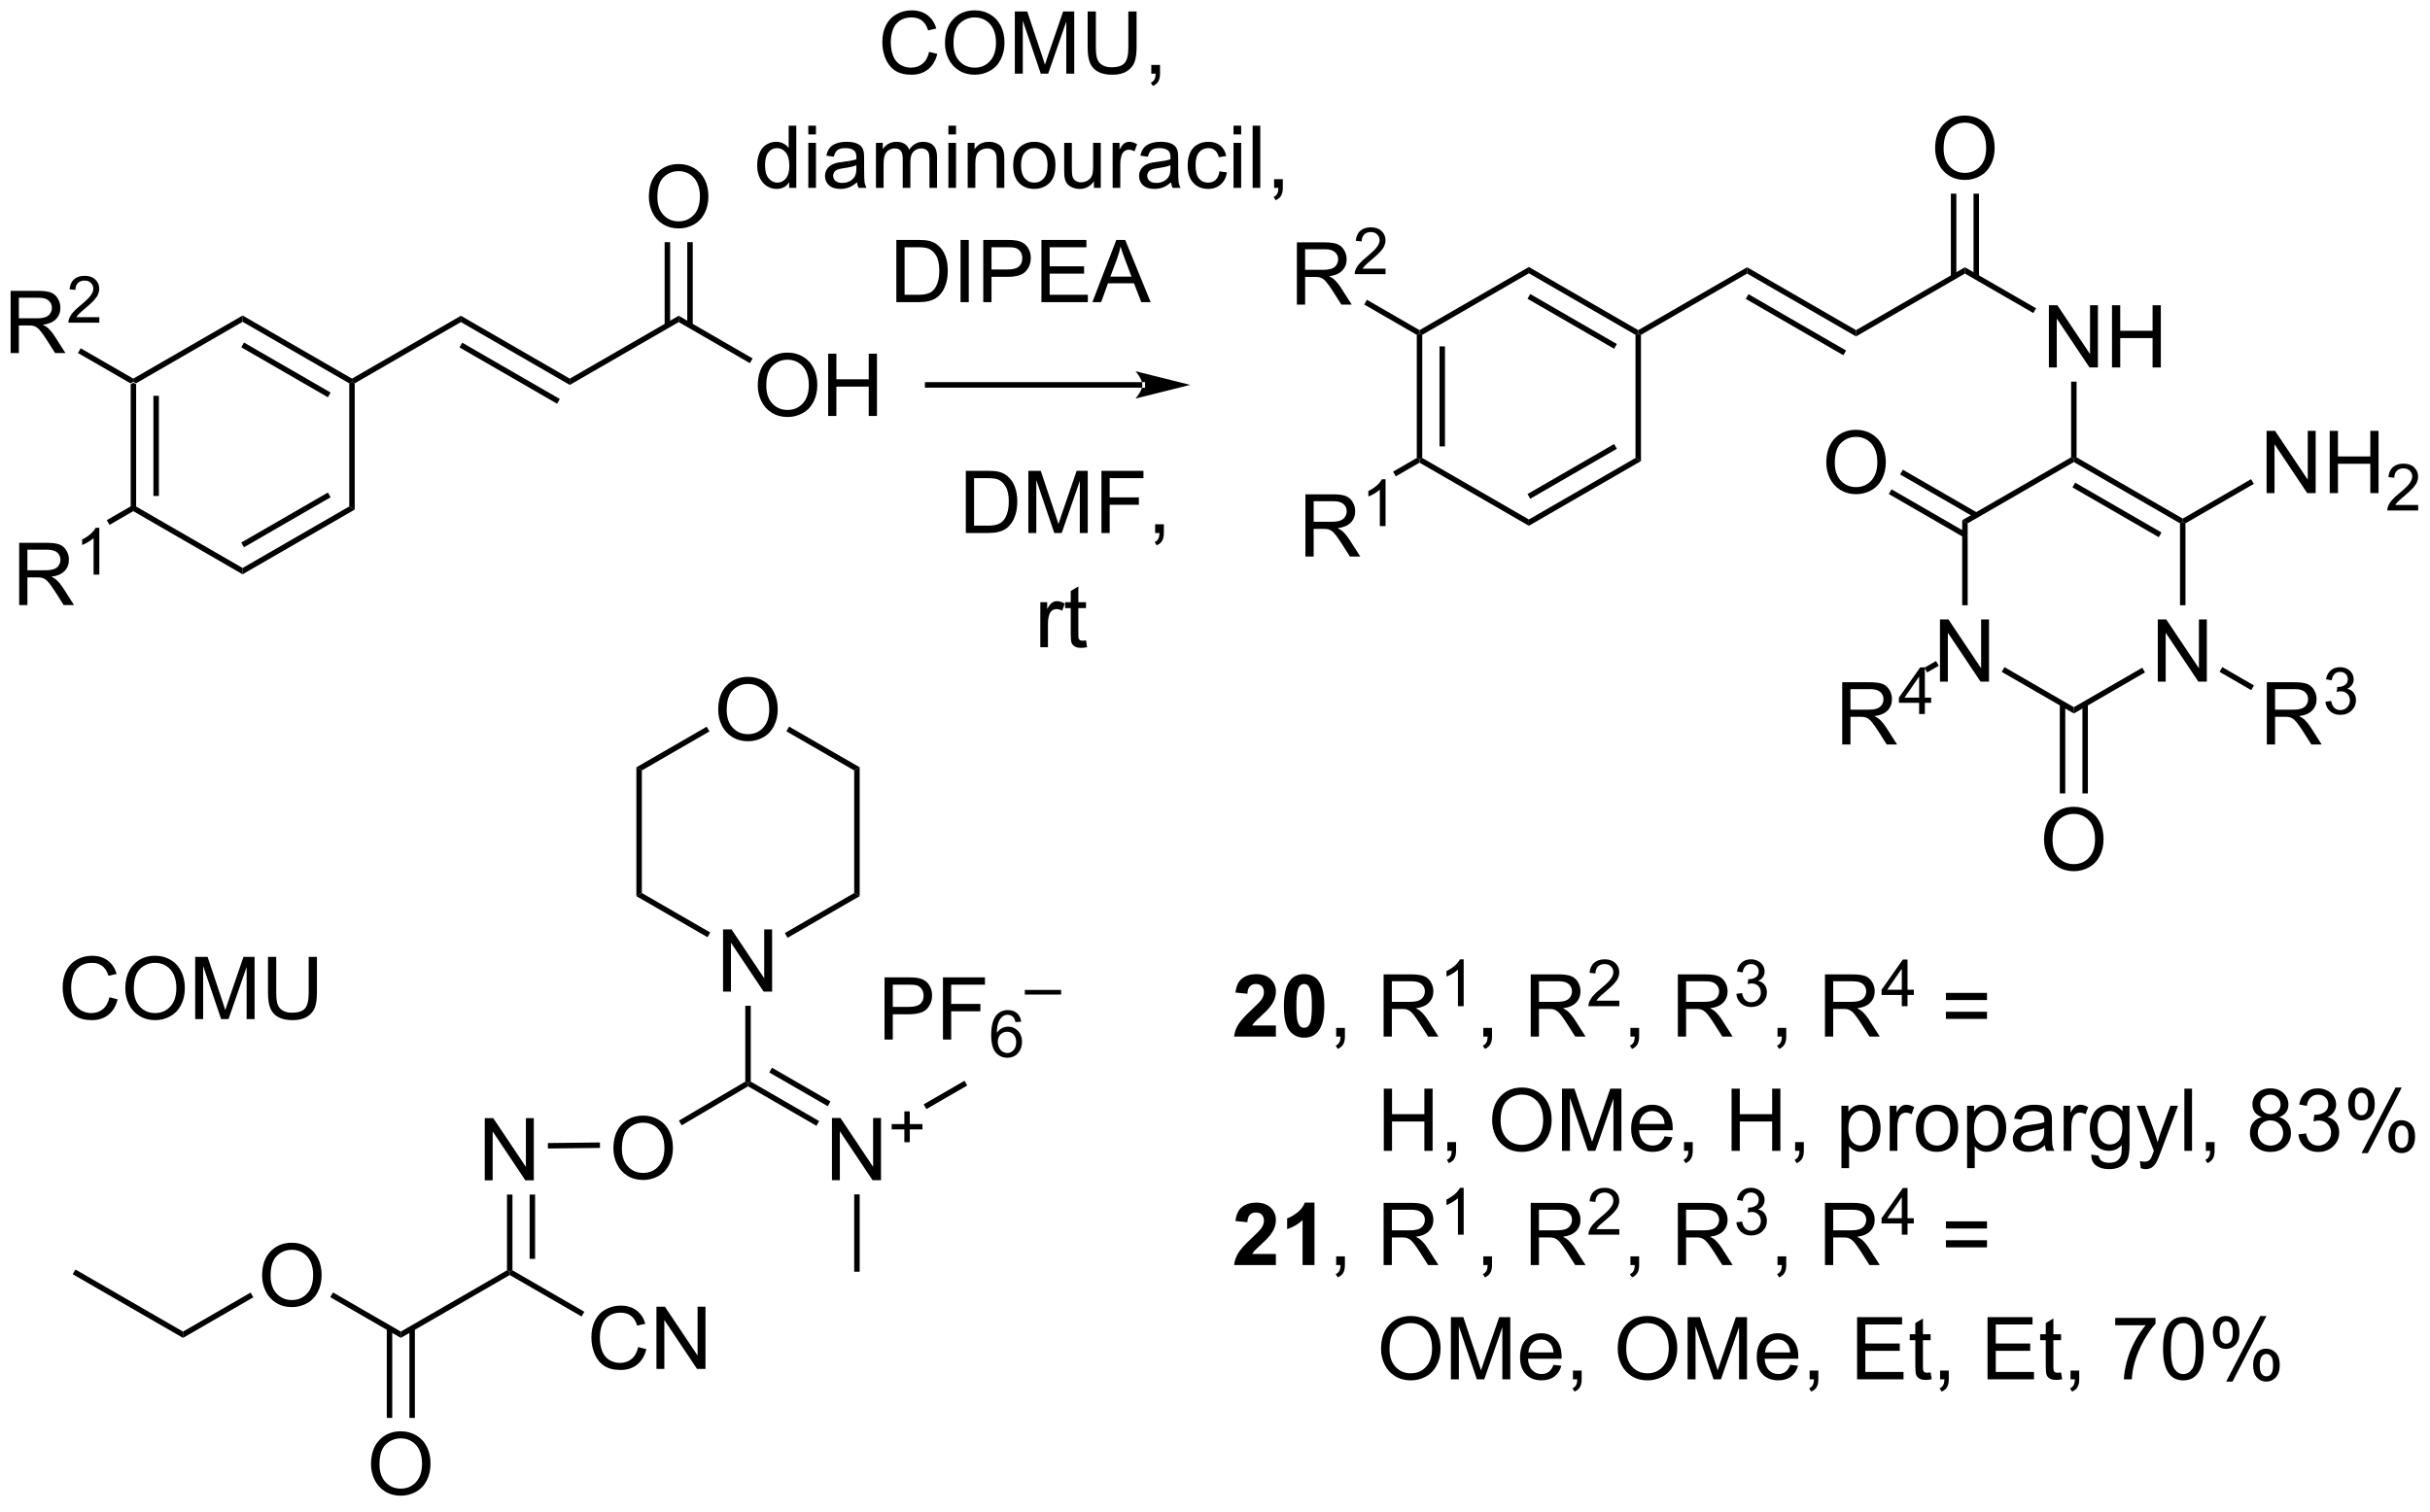 <?xml version="1.0" encoding="UTF-8"?>
<!DOCTYPE svg PUBLIC '-//W3C//DTD SVG 1.0//EN'
          'http://www.w3.org/TR/2001/REC-SVG-20010904/DTD/svg10.dtd'>
<svg stroke-dasharray="none" shape-rendering="auto" xmlns="http://www.w3.org/2000/svg" font-family="'Dialog'" text-rendering="auto" width="90" fill-opacity="1" color-interpolation="auto" color-rendering="auto" preserveAspectRatio="xMidYMid meet" font-size="12px" viewBox="0 0 90 56" fill="black" xmlns:xlink="http://www.w3.org/1999/xlink" stroke="black" image-rendering="auto" stroke-miterlimit="10" stroke-linecap="square" stroke-linejoin="miter" font-style="normal" stroke-width="1" height="56" stroke-dashoffset="0" font-weight="normal" stroke-opacity="1"
><!--Generated by the Batik Graphics2D SVG Generator--><defs id="genericDefs"
  /><g
  ><defs id="defs1"
    ><clipPath clipPathUnits="userSpaceOnUse" id="clipPath1"
      ><path d="M2.326 3.134 L230.792 3.134 L230.792 144.893 L2.326 144.893 L2.326 3.134 Z"
      /></clipPath
      ><clipPath clipPathUnits="userSpaceOnUse" id="clipPath2"
      ><path d="M0.862 53.62 L0.862 191.438 L222.975 191.438 L222.975 53.62 Z"
      /></clipPath
    ></defs
    ><g transform="scale(0.394,0.394) translate(-2.326,-3.134) matrix(1.029,0,0,1.029,1.439,-52.02)"
    ><path d="M12.799 88.714 L13.049 88.57 L13.299 88.714 L13.299 99.973 L13.049 100.118 L12.799 99.973 ZM14.877 89.77 L14.877 98.918 L15.377 98.918 L15.377 89.77 Z" stroke="none" clip-path="url(#clipPath2)"
    /></g
    ><g transform="matrix(0.405,0,0,0.405,-0.349,-21.727)"
    ><path d="M13.049 100.406 L13.049 100.118 L13.299 99.973 L23.049 105.603 L23.049 106.18 Z" stroke="none" clip-path="url(#clipPath2)"
    /></g
    ><g transform="matrix(0.405,0,0,0.405,-0.349,-21.727)"
    ><path d="M23.049 106.18 L23.049 105.603 L32.8 99.973 L33.3 100.262 ZM23.174 103.708 L31.096 99.134 L30.846 98.701 L22.924 103.275 Z" stroke="none" clip-path="url(#clipPath2)"
    /></g
    ><g transform="matrix(0.405,0,0,0.405,-0.349,-21.727)"
    ><path d="M33.3 100.262 L32.8 99.973 L32.8 88.714 L33.05 88.57 L33.3 88.714 Z" stroke="none" clip-path="url(#clipPath2)"
    /></g
    ><g transform="matrix(0.405,0,0,0.405,-0.349,-21.727)"
    ><path d="M33.05 88.281 L33.05 88.57 L32.8 88.714 L23.049 83.085 L23.049 82.508 ZM31.096 89.554 L23.174 84.98 L22.924 85.413 L30.846 89.987 Z" stroke="none" clip-path="url(#clipPath2)"
    /></g
    ><g transform="matrix(0.405,0,0,0.405,-0.349,-21.727)"
    ><path d="M23.049 82.508 L23.049 83.085 L13.299 88.714 L13.049 88.57 L13.049 88.281 Z" stroke="none" clip-path="url(#clipPath2)"
    /></g
    ><g transform="matrix(0.405,0,0,0.405,-0.349,-21.727)"
    ><path d="M33.3 88.714 L33.05 88.57 L33.05 88.281 L43.009 82.531 L43.009 83.109 Z" stroke="none" clip-path="url(#clipPath2)"
    /></g
    ><g transform="matrix(0.405,0,0,0.405,-0.349,-21.727)"
    ><path d="M43.009 83.109 L43.009 82.531 L52.968 88.281 L52.968 88.859 ZM42.884 85.427 L51.808 90.579 L52.058 90.146 L43.134 84.994 Z" stroke="none" clip-path="url(#clipPath2)"
    /></g
    ><g transform="matrix(0.405,0,0,0.405,-0.349,-21.727)"
    ><path d="M52.968 88.859 L52.968 88.281 L62.928 82.531 L62.928 83.109 Z" stroke="none" clip-path="url(#clipPath2)"
    /></g
    ><g transform="matrix(0.405,0,0,0.405,-0.349,-21.727)"
    ><path d="M70.161 88.924 Q70.161 87.505 70.922 86.706 Q71.683 85.903 72.886 85.903 Q73.673 85.903 74.304 86.281 Q74.938 86.656 75.27 87.329 Q75.603 88.002 75.603 88.856 Q75.603 89.723 75.254 90.406 Q74.905 91.09 74.263 91.442 Q73.624 91.793 72.881 91.793 Q72.079 91.793 71.445 91.405 Q70.813 91.014 70.487 90.344 Q70.161 89.671 70.161 88.924 ZM70.938 88.934 Q70.938 89.964 71.489 90.556 Q72.043 91.147 72.879 91.147 Q73.727 91.147 74.276 90.549 Q74.827 89.951 74.827 88.854 Q74.827 88.157 74.592 87.64 Q74.356 87.122 73.903 86.838 Q73.453 86.55 72.889 86.55 Q72.089 86.55 71.512 87.102 Q70.938 87.65 70.938 88.934 ZM76.596 91.695 L76.596 86.004 L77.349 86.004 L77.349 88.341 L80.307 88.341 L80.307 86.004 L81.06 86.004 L81.06 91.695 L80.307 91.695 L80.307 89.011 L77.349 89.011 L77.349 91.695 L76.596 91.695 Z" stroke="none" clip-path="url(#clipPath2)"
    /></g
    ><g transform="matrix(0.405,0,0,0.405,-0.349,-21.727)"
    ><path d="M62.928 83.109 L62.928 82.531 L69.689 86.435 L69.439 86.868 Z" stroke="none" clip-path="url(#clipPath2)"
    /></g
    ><g transform="matrix(0.405,0,0,0.405,-0.349,-21.727)"
    ><path d="M60.202 71.673 Q60.202 70.255 60.963 69.456 Q61.724 68.653 62.927 68.653 Q63.714 68.653 64.345 69.031 Q64.979 69.406 65.31 70.079 Q65.644 70.752 65.644 71.606 Q65.644 72.473 65.295 73.156 Q64.945 73.839 64.304 74.191 Q63.664 74.543 62.922 74.543 Q62.12 74.543 61.486 74.155 Q60.854 73.764 60.528 73.094 Q60.202 72.421 60.202 71.673 ZM60.978 71.684 Q60.978 72.714 61.529 73.306 Q62.083 73.896 62.919 73.896 Q63.768 73.896 64.317 73.299 Q64.868 72.701 64.868 71.603 Q64.868 70.907 64.632 70.39 Q64.397 69.872 63.944 69.588 Q63.494 69.3 62.929 69.3 Q62.13 69.3 61.553 69.852 Q60.978 70.4 60.978 71.684 Z" stroke="none" clip-path="url(#clipPath2)"
    /></g
    ><g transform="matrix(0.405,0,0,0.405,-0.349,-21.727)"
    ><path d="M64.213 83.418 L64.213 75.799 L63.713 75.799 L63.713 83.418 ZM62.143 83.418 L62.143 75.799 L61.643 75.799 L61.643 83.418 Z" stroke="none" clip-path="url(#clipPath2)"
    /></g
    ><g transform="matrix(0.405,0,0,0.405,-0.349,-21.727)"
    ><path d="M105.329 89.105 L105.329 89.105 L85.693 89.105 L85.443 89.105 L85.443 88.605 L85.693 88.605 L105.329 88.605 L105.579 88.605 L105.579 89.105 ZM109.704 88.855 L104.704 87.605 C104.704 87.605 105.329 88.308 105.329 88.855 C105.329 89.401 104.704 90.105 104.704 90.105 Z" stroke="none" clip-path="url(#clipPath2)"
    /></g
    ><g transform="matrix(0.405,0,0,0.405,-0.349,-21.727)"
    ><path d="M130.426 84.278 L130.676 84.133 L130.926 84.278 L130.926 95.537 L130.676 95.681 L130.426 95.537 ZM132.504 85.334 L132.504 94.481 L133.004 94.481 L133.004 85.334 Z" stroke="none" clip-path="url(#clipPath2)"
    /></g
    ><g transform="matrix(0.405,0,0,0.405,-0.349,-21.727)"
    ><path d="M130.676 95.97 L130.676 95.681 L130.926 95.537 L140.676 101.166 L140.676 101.743 Z" stroke="none" clip-path="url(#clipPath2)"
    /></g
    ><g transform="matrix(0.405,0,0,0.405,-0.349,-21.727)"
    ><path d="M140.676 101.743 L140.676 101.166 L150.427 95.537 L150.927 95.825 ZM140.801 99.271 L148.723 94.698 L148.473 94.264 L140.551 98.838 Z" stroke="none" clip-path="url(#clipPath2)"
    /></g
    ><g transform="matrix(0.405,0,0,0.405,-0.349,-21.727)"
    ><path d="M150.927 95.825 L150.427 95.537 L150.427 84.278 L150.677 84.133 L150.927 84.278 Z" stroke="none" clip-path="url(#clipPath2)"
    /></g
    ><g transform="matrix(0.405,0,0,0.405,-0.349,-21.727)"
    ><path d="M150.677 83.845 L150.677 84.133 L150.427 84.278 L140.676 78.648 L140.676 78.071 ZM148.723 85.117 L140.801 80.543 L140.551 80.976 L148.473 85.55 Z" stroke="none" clip-path="url(#clipPath2)"
    /></g
    ><g transform="matrix(0.405,0,0,0.405,-0.349,-21.727)"
    ><path d="M140.676 78.071 L140.676 78.648 L130.926 84.278 L130.676 84.133 L130.676 83.845 Z" stroke="none" clip-path="url(#clipPath2)"
    /></g
    ><g transform="matrix(0.405,0,0,0.405,-0.349,-21.727)"
    ><path d="M150.927 84.278 L150.677 84.133 L150.677 83.845 L160.636 78.095 L160.636 78.672 Z" stroke="none" clip-path="url(#clipPath2)"
    /></g
    ><g transform="matrix(0.405,0,0,0.405,-0.349,-21.727)"
    ><path d="M160.636 78.672 L160.636 78.095 L170.595 83.845 L170.595 84.422 ZM160.511 80.99 L169.435 86.143 L169.685 85.71 L160.761 80.557 Z" stroke="none" clip-path="url(#clipPath2)"
    /></g
    ><g transform="matrix(0.405,0,0,0.405,-0.349,-21.727)"
    ><path d="M170.595 84.422 L170.595 83.845 L180.554 78.095 L180.554 78.672 Z" stroke="none" clip-path="url(#clipPath2)"
    /></g
    ><g transform="matrix(0.405,0,0,0.405,-0.349,-21.727)"
    ><path d="M188.231 87.258 L188.231 81.568 L189.005 81.568 L191.994 86.034 L191.994 81.568 L192.715 81.568 L192.715 87.258 L191.942 87.258 L188.953 82.787 L188.953 87.258 L188.231 87.258 ZM194.003 87.258 L194.003 81.568 L194.756 81.568 L194.756 83.905 L197.714 83.905 L197.714 81.568 L198.467 81.568 L198.467 87.258 L197.714 87.258 L197.714 84.575 L194.756 84.575 L194.756 87.258 L194.003 87.258 Z" stroke="none" clip-path="url(#clipPath2)"
    /></g
    ><g transform="matrix(0.405,0,0,0.405,-0.349,-21.727)"
    ><path d="M180.554 78.672 L180.554 78.095 L187.06 81.85 L186.81 82.284 Z" stroke="none" clip-path="url(#clipPath2)"
    /></g
    ><g transform="matrix(0.405,0,0,0.405,-0.349,-21.727)"
    ><path d="M177.829 67.237 Q177.829 65.819 178.59 65.019 Q179.351 64.217 180.554 64.217 Q181.341 64.217 181.972 64.595 Q182.606 64.97 182.937 65.643 Q183.271 66.316 183.271 67.17 Q183.271 68.037 182.922 68.72 Q182.572 69.403 181.931 69.755 Q181.291 70.107 180.549 70.107 Q179.746 70.107 179.112 69.719 Q178.481 69.328 178.155 68.658 Q177.829 67.985 177.829 67.237 ZM178.605 67.247 Q178.605 68.277 179.156 68.87 Q179.71 69.46 180.546 69.46 Q181.395 69.46 181.944 68.862 Q182.495 68.264 182.495 67.167 Q182.495 66.471 182.259 65.953 Q182.024 65.436 181.571 65.151 Q181.121 64.864 180.556 64.864 Q179.757 64.864 179.18 65.415 Q178.605 65.964 178.605 67.247 Z" stroke="none" clip-path="url(#clipPath2)"
    /></g
    ><g transform="matrix(0.405,0,0,0.405,-0.349,-21.727)"
    ><path d="M181.839 78.981 L181.839 71.362 L181.339 71.362 L181.339 78.981 ZM179.769 78.981 L179.769 71.362 L179.269 71.362 L179.269 78.981 Z" stroke="none" clip-path="url(#clipPath2)"
    /></g
    ><g transform="matrix(0.405,0,0,0.405,-0.349,-21.727)"
    ><path d="M89.186 102.404 L89.186 96.714 L91.148 96.714 Q91.81 96.714 92.16 96.794 Q92.649 96.908 92.996 97.203 Q93.446 97.583 93.668 98.176 Q93.891 98.766 93.891 99.527 Q93.891 100.176 93.738 100.678 Q93.588 101.178 93.35 101.507 Q93.115 101.833 92.832 102.022 Q92.553 102.21 92.154 102.309 Q91.756 102.404 91.241 102.404 L89.186 102.404 ZM89.939 101.732 L91.156 101.732 Q91.717 101.732 92.038 101.628 Q92.359 101.522 92.548 101.333 Q92.817 101.064 92.964 100.614 Q93.115 100.161 93.115 99.516 Q93.115 98.624 92.822 98.145 Q92.53 97.663 92.11 97.501 Q91.808 97.384 91.135 97.384 L89.939 97.384 L89.939 101.732 ZM94.904 102.404 L94.904 96.714 L96.038 96.714 L97.386 100.743 Q97.572 101.305 97.658 101.584 Q97.753 101.274 97.96 100.673 L99.322 96.714 L100.336 96.714 L100.336 102.404 L99.609 102.404 L99.609 97.64 L97.955 102.404 L97.277 102.404 L95.631 97.56 L95.631 102.404 L94.904 102.404 ZM101.589 102.404 L101.589 96.714 L105.429 96.714 L105.429 97.384 L102.342 97.384 L102.342 99.146 L105.012 99.146 L105.012 99.819 L102.342 99.819 L102.342 102.404 L101.589 102.404 ZM106.499 102.404 L106.499 101.607 L107.296 101.607 L107.296 102.404 Q107.296 102.844 107.141 103.114 Q106.986 103.383 106.647 103.53 L106.453 103.233 Q106.675 103.134 106.779 102.945 Q106.885 102.759 106.895 102.404 L106.499 102.404 Z" stroke="none" clip-path="url(#clipPath2)"
    /></g
    ><g transform="matrix(0.405,0,0,0.405,-0.349,-21.727)"
    ><path d="M95.998 112.855 L95.998 108.732 L96.627 108.732 L96.627 109.356 Q96.868 108.918 97.069 108.779 Q97.274 108.639 97.52 108.639 Q97.872 108.639 98.237 108.864 L97.996 109.511 Q97.74 109.361 97.483 109.361 Q97.256 109.361 97.072 109.498 Q96.891 109.635 96.813 109.881 Q96.697 110.254 96.697 110.696 L96.697 112.855 L95.998 112.855 ZM100.177 112.228 L100.278 112.847 Q99.983 112.909 99.75 112.909 Q99.37 112.909 99.16 112.79 Q98.951 112.668 98.865 112.472 Q98.78 112.275 98.78 111.646 L98.78 109.275 L98.268 109.275 L98.268 108.732 L98.78 108.732 L98.78 107.71 L99.476 107.29 L99.476 108.732 L100.177 108.732 L100.177 109.275 L99.476 109.275 L99.476 111.685 Q99.476 111.985 99.512 112.07 Q99.549 112.156 99.631 112.207 Q99.717 112.257 99.872 112.257 Q99.989 112.257 100.177 112.228 Z" stroke="none" clip-path="url(#clipPath2)"
    /></g
    ><g transform="matrix(0.405,0,0,0.405,-0.349,-21.727)"
    ><path d="M117.541 147.456 L117.541 148.47 L113.719 148.47 Q113.781 147.896 114.092 147.381 Q114.402 146.866 115.319 146.017 Q116.056 145.329 116.222 145.085 Q116.447 144.746 116.447 144.418 Q116.447 144.053 116.25 143.856 Q116.056 143.66 115.709 143.66 Q115.368 143.66 115.166 143.867 Q114.964 144.071 114.933 144.55 L113.846 144.441 Q113.944 143.541 114.457 143.15 Q114.969 142.756 115.738 142.756 Q116.579 142.756 117.06 143.212 Q117.541 143.665 117.541 144.34 Q117.541 144.723 117.404 145.072 Q117.267 145.419 116.967 145.8 Q116.77 146.051 116.253 146.524 Q115.738 146.998 115.598 147.153 Q115.461 147.308 115.375 147.456 L117.541 147.456 ZM120.123 142.756 Q120.951 142.756 121.417 143.346 Q121.971 144.045 121.971 145.662 Q121.971 147.277 121.412 147.984 Q120.951 148.569 120.123 148.569 Q119.292 148.569 118.782 147.929 Q118.275 147.29 118.275 145.652 Q118.275 144.045 118.834 143.339 Q119.297 142.756 120.123 142.756 ZM120.123 143.66 Q119.926 143.66 119.771 143.786 Q119.616 143.913 119.53 144.239 Q119.416 144.661 119.416 145.662 Q119.416 146.664 119.517 147.039 Q119.618 147.415 119.771 147.539 Q119.926 147.663 120.123 147.663 Q120.322 147.663 120.477 147.536 Q120.633 147.409 120.718 147.083 Q120.829 146.664 120.829 145.662 Q120.829 144.661 120.728 144.288 Q120.627 143.913 120.475 143.786 Q120.322 143.66 120.123 143.66 Z" stroke="none" clip-path="url(#clipPath2)"
    /></g
    ><g transform="matrix(0.405,0,0,0.405,-0.349,-21.727)"
    ><path d="M123.055 148.47 L123.055 147.673 L123.852 147.673 L123.852 148.47 Q123.852 148.91 123.697 149.179 Q123.542 149.449 123.203 149.596 L123.009 149.298 Q123.231 149.2 123.335 149.011 Q123.441 148.825 123.451 148.47 L123.055 148.47 ZM127.393 148.47 L127.393 142.78 L129.916 142.78 Q130.677 142.78 131.073 142.932 Q131.469 143.085 131.704 143.473 Q131.942 143.861 131.942 144.332 Q131.942 144.938 131.549 145.355 Q131.158 145.769 130.338 145.88 Q130.638 146.025 130.793 146.165 Q131.122 146.467 131.417 146.92 L132.408 148.47 L131.461 148.47 L130.708 147.285 Q130.376 146.773 130.162 146.501 Q129.949 146.229 129.781 146.121 Q129.613 146.012 129.437 145.97 Q129.31 145.942 129.018 145.942 L128.146 145.942 L128.146 148.47 L127.393 148.47 ZM128.146 145.29 L129.763 145.29 Q130.281 145.29 130.571 145.184 Q130.863 145.078 131.013 144.842 Q131.166 144.607 131.166 144.332 Q131.166 143.929 130.871 143.67 Q130.578 143.409 129.947 143.409 L128.146 143.409 L128.146 145.29 Z" stroke="none" clip-path="url(#clipPath2)"
    /></g
    ><g transform="matrix(0.405,0,0,0.405,-0.349,-21.727)"
    ><path d="M134.714 145.688 L134.19 145.688 L134.19 142.348 Q134 142.528 133.693 142.709 Q133.386 142.889 133.142 142.98 L133.142 142.474 Q133.58 142.266 133.909 141.973 Q134.238 141.678 134.376 141.402 L134.714 141.402 L134.714 145.688 Z" stroke="none" clip-path="url(#clipPath2)"
    /></g
    ><g transform="matrix(0.405,0,0,0.405,-0.349,-21.727)"
    ><path d="M136.509 148.47 L136.509 147.673 L137.306 147.673 L137.306 148.47 Q137.306 148.91 137.151 149.179 Q136.995 149.449 136.656 149.596 L136.462 149.298 Q136.685 149.2 136.788 149.011 Q136.894 148.825 136.905 148.47 L136.509 148.47 ZM140.846 148.47 L140.846 142.78 L143.369 142.78 Q144.13 142.78 144.526 142.932 Q144.922 143.085 145.158 143.473 Q145.396 143.861 145.396 144.332 Q145.396 144.938 145.002 145.355 Q144.612 145.769 143.791 145.88 Q144.091 146.025 144.247 146.165 Q144.575 146.467 144.87 146.92 L145.862 148.47 L144.914 148.47 L144.161 147.285 Q143.83 146.773 143.615 146.501 Q143.403 146.229 143.235 146.121 Q143.067 146.012 142.891 145.97 Q142.764 145.942 142.471 145.942 L141.599 145.942 L141.599 148.47 L140.846 148.47 ZM141.599 145.29 L143.217 145.29 Q143.734 145.29 144.024 145.184 Q144.317 145.078 144.467 144.842 Q144.619 144.607 144.619 144.332 Q144.619 143.929 144.324 143.67 Q144.032 143.409 143.4 143.409 L141.599 143.409 L141.599 145.29 Z" stroke="none" clip-path="url(#clipPath2)"
    /></g
    ><g transform="matrix(0.405,0,0,0.405,-0.349,-21.727)"
    ><path d="M148.948 145.183 L148.948 145.688 L146.126 145.688 Q146.12 145.498 146.188 145.323 Q146.295 145.036 146.531 144.756 Q146.77 144.477 147.218 144.11 Q147.913 143.539 148.158 143.206 Q148.402 142.872 148.402 142.575 Q148.402 142.264 148.179 142.051 Q147.958 141.835 147.599 141.835 Q147.22 141.835 146.993 142.062 Q146.766 142.289 146.764 142.691 L146.225 142.637 Q146.281 142.033 146.642 141.719 Q147.003 141.402 147.611 141.402 Q148.226 141.402 148.583 141.744 Q148.942 142.084 148.942 142.586 Q148.942 142.843 148.837 143.091 Q148.732 143.337 148.488 143.611 Q148.245 143.885 147.68 144.362 Q147.209 144.758 147.075 144.9 Q146.941 145.042 146.854 145.183 L148.948 145.183 Z" stroke="none" clip-path="url(#clipPath2)"
    /></g
    ><g transform="matrix(0.405,0,0,0.405,-0.349,-21.727)"
    ><path d="M149.963 148.47 L149.963 147.673 L150.76 147.673 L150.76 148.47 Q150.76 148.91 150.604 149.179 Q150.449 149.449 150.11 149.596 L149.916 149.298 Q150.139 149.2 150.242 149.011 Q150.348 148.825 150.359 148.47 L149.963 148.47 ZM154.3 148.47 L154.3 142.78 L156.823 142.78 Q157.584 142.78 157.98 142.932 Q158.376 143.085 158.611 143.473 Q158.849 143.861 158.849 144.332 Q158.849 144.938 158.456 145.355 Q158.065 145.769 157.245 145.88 Q157.545 146.025 157.7 146.165 Q158.029 146.467 158.324 146.92 L159.315 148.47 L158.368 148.47 L157.615 147.285 Q157.284 146.773 157.069 146.501 Q156.857 146.229 156.689 146.121 Q156.52 146.012 156.344 145.97 Q156.218 145.942 155.925 145.942 L155.053 145.942 L155.053 148.47 L154.3 148.47 ZM155.053 145.29 L156.67 145.29 Q157.188 145.29 157.478 145.184 Q157.77 145.078 157.92 144.842 Q158.073 144.607 158.073 144.332 Q158.073 143.929 157.778 143.67 Q157.486 143.409 156.854 143.409 L155.053 143.409 L155.053 145.29 Z" stroke="none" clip-path="url(#clipPath2)"
    /></g
    ><g transform="matrix(0.405,0,0,0.405,-0.349,-21.727)"
    ><path d="M159.649 144.56 L160.173 144.49 Q160.264 144.937 160.48 145.133 Q160.697 145.329 161.01 145.329 Q161.379 145.329 161.633 145.073 Q161.889 144.816 161.889 144.438 Q161.889 144.077 161.652 143.844 Q161.417 143.609 161.053 143.609 Q160.905 143.609 160.684 143.667 L160.742 143.207 Q160.794 143.213 160.825 143.213 Q161.161 143.213 161.429 143.038 Q161.697 142.864 161.697 142.499 Q161.697 142.212 161.501 142.023 Q161.307 141.833 160.998 141.833 Q160.691 141.833 160.488 142.025 Q160.284 142.218 160.226 142.602 L159.702 142.509 Q159.799 141.981 160.138 141.691 Q160.48 141.402 160.987 141.402 Q161.336 141.402 161.629 141.552 Q161.924 141.701 162.079 141.961 Q162.234 142.22 162.234 142.511 Q162.234 142.788 162.085 143.015 Q161.938 143.242 161.646 143.376 Q162.025 143.464 162.234 143.739 Q162.444 144.013 162.444 144.426 Q162.444 144.985 162.036 145.375 Q161.629 145.764 161.006 145.764 Q160.445 145.764 160.072 145.43 Q159.702 145.094 159.649 144.56 Z" stroke="none" clip-path="url(#clipPath2)"
    /></g
    ><g transform="matrix(0.405,0,0,0.405,-0.349,-21.727)"
    ><path d="M163.416 148.47 L163.416 147.673 L164.213 147.673 L164.213 148.47 Q164.213 148.91 164.058 149.179 Q163.903 149.449 163.564 149.596 L163.37 149.298 Q163.592 149.2 163.696 149.011 Q163.802 148.825 163.812 148.47 L163.416 148.47 ZM167.754 148.47 L167.754 142.78 L170.277 142.78 Q171.037 142.78 171.434 142.932 Q171.829 143.085 172.065 143.473 Q172.303 143.861 172.303 144.332 Q172.303 144.938 171.91 145.355 Q171.519 145.769 170.698 145.88 Q170.999 146.025 171.154 146.165 Q171.483 146.467 171.778 146.92 L172.769 148.47 L171.822 148.47 L171.069 147.285 Q170.737 146.773 170.523 146.501 Q170.31 146.229 170.142 146.121 Q169.974 146.012 169.798 145.97 Q169.671 145.942 169.379 145.942 L168.507 145.942 L168.507 148.47 L167.754 148.47 ZM168.507 145.29 L170.124 145.29 Q170.642 145.29 170.931 145.184 Q171.224 145.078 171.374 144.842 Q171.527 144.607 171.527 144.332 Q171.527 143.929 171.232 143.67 Q170.939 143.409 170.308 143.409 L168.507 143.409 L168.507 145.29 Z" stroke="none" clip-path="url(#clipPath2)"
    /></g
    ><g transform="matrix(0.405,0,0,0.405,-0.349,-21.727)"
    ><path d="M174.78 145.688 L174.78 144.665 L172.928 144.665 L172.928 144.186 L174.877 141.42 L175.304 141.42 L175.304 144.186 L175.88 144.186 L175.88 144.665 L175.304 144.665 L175.304 145.688 L174.78 145.688 ZM174.78 144.186 L174.78 142.26 L173.445 144.186 L174.78 144.186 Z" stroke="none" clip-path="url(#clipPath2)"
    /></g
    ><g transform="matrix(0.405,0,0,0.405,-0.349,-21.727)"
    ><path d="M182.572 145.124 L178.815 145.124 L178.815 144.472 L182.572 144.472 L182.572 145.124 ZM182.572 146.85 L178.815 146.85 L178.815 146.198 L182.572 146.198 L182.572 146.85 Z" stroke="none" clip-path="url(#clipPath2)"
    /></g
    ><g transform="matrix(0.405,0,0,0.405,-0.349,-21.727)"
    ><path d="M127.409 158.92 L127.409 153.23 L128.162 153.23 L128.162 155.566 L131.12 155.566 L131.12 153.23 L131.873 153.23 L131.873 158.92 L131.12 158.92 L131.12 156.237 L128.162 156.237 L128.162 158.92 L127.409 158.92 ZM133.22 158.92 L133.22 158.123 L134.017 158.123 L134.017 158.92 Q134.017 159.36 133.862 159.63 Q133.707 159.899 133.368 160.046 L133.174 159.749 Q133.396 159.65 133.5 159.461 Q133.606 159.275 133.616 158.92 L133.22 158.92 ZM137.317 156.149 Q137.317 154.731 138.078 153.931 Q138.839 153.129 140.042 153.129 Q140.829 153.129 141.46 153.506 Q142.094 153.882 142.425 154.555 Q142.759 155.227 142.759 156.082 Q142.759 156.948 142.41 157.632 Q142.06 158.315 141.419 158.667 Q140.779 159.019 140.037 159.019 Q139.234 159.019 138.6 158.631 Q137.969 158.24 137.643 157.57 Q137.317 156.897 137.317 156.149 ZM138.093 156.159 Q138.093 157.189 138.644 157.782 Q139.198 158.372 140.034 158.372 Q140.883 158.372 141.432 157.774 Q141.983 157.176 141.983 156.079 Q141.983 155.383 141.747 154.865 Q141.512 154.348 141.059 154.063 Q140.609 153.776 140.044 153.776 Q139.245 153.776 138.668 154.327 Q138.093 154.875 138.093 156.159 ZM143.705 158.92 L143.705 153.23 L144.839 153.23 L146.187 157.259 Q146.373 157.821 146.459 158.1 Q146.554 157.79 146.761 157.189 L148.123 153.23 L149.137 153.23 L149.137 158.92 L148.41 158.92 L148.41 154.156 L146.756 158.92 L146.078 158.92 L144.432 154.076 L144.432 158.92 L143.705 158.92 ZM153.084 157.593 L153.806 157.681 Q153.635 158.315 153.172 158.664 Q152.711 159.014 151.994 159.014 Q151.088 159.014 150.558 158.457 Q150.03 157.898 150.03 156.894 Q150.03 155.854 150.566 155.279 Q151.101 154.705 151.955 154.705 Q152.781 154.705 153.304 155.269 Q153.829 155.831 153.829 156.85 Q153.829 156.912 153.826 157.036 L150.752 157.036 Q150.791 157.717 151.135 158.079 Q151.482 158.439 151.997 158.439 Q152.382 158.439 152.654 158.237 Q152.926 158.035 153.084 157.593 ZM150.791 156.462 L153.091 156.462 Q153.045 155.942 152.827 155.683 Q152.494 155.279 151.963 155.279 Q151.482 155.279 151.153 155.603 Q150.824 155.924 150.791 156.462 ZM154.865 158.92 L154.865 158.123 L155.662 158.123 L155.662 158.92 Q155.662 159.36 155.507 159.63 Q155.352 159.899 155.013 160.046 L154.819 159.749 Q155.041 159.65 155.145 159.461 Q155.251 159.275 155.261 158.92 L154.865 158.92 ZM159.213 158.92 L159.213 153.23 L159.966 153.23 L159.966 155.566 L162.924 155.566 L162.924 153.23 L163.677 153.23 L163.677 158.92 L162.924 158.92 L162.924 156.237 L159.966 156.237 L159.966 158.92 L159.213 158.92 ZM165.024 158.92 L165.024 158.123 L165.821 158.123 L165.821 158.92 Q165.821 159.36 165.666 159.63 Q165.511 159.899 165.172 160.046 L164.977 159.749 Q165.2 159.65 165.304 159.461 Q165.41 159.275 165.42 158.92 L165.024 158.92 ZM169.261 160.502 L169.261 154.798 L169.897 154.798 L169.897 155.334 Q170.122 155.018 170.404 154.863 Q170.689 154.705 171.093 154.705 Q171.621 154.705 172.024 154.976 Q172.428 155.248 172.632 155.743 Q172.839 156.237 172.839 156.827 Q172.839 157.461 172.612 157.968 Q172.384 158.473 171.952 158.744 Q171.52 159.014 171.041 159.014 Q170.692 159.014 170.415 158.866 Q170.138 158.719 169.959 158.493 L169.959 160.502 L169.261 160.502 ZM169.892 156.881 Q169.892 157.678 170.213 158.059 Q170.536 158.439 170.994 158.439 Q171.46 158.439 171.791 158.046 Q172.125 157.65 172.125 156.824 Q172.125 156.035 171.799 155.644 Q171.476 155.251 171.025 155.251 Q170.58 155.251 170.236 155.67 Q169.892 156.087 169.892 156.881 ZM173.674 158.92 L173.674 154.798 L174.303 154.798 L174.303 155.422 Q174.544 154.984 174.745 154.845 Q174.95 154.705 175.196 154.705 Q175.548 154.705 175.913 154.93 L175.672 155.577 Q175.416 155.427 175.16 155.427 Q174.932 155.427 174.748 155.564 Q174.567 155.701 174.489 155.947 Q174.373 156.32 174.373 156.762 L174.373 158.92 L173.674 158.92 ZM176.068 156.858 Q176.068 155.714 176.704 155.163 Q177.238 154.705 178.001 154.705 Q178.852 154.705 179.391 155.261 Q179.932 155.817 179.932 156.801 Q179.932 157.595 179.691 158.054 Q179.453 158.509 178.997 158.762 Q178.542 159.014 178.001 159.014 Q177.137 159.014 176.601 158.46 Q176.068 157.903 176.068 156.858 ZM176.787 156.858 Q176.787 157.65 177.131 158.046 Q177.478 158.439 178.001 158.439 Q178.521 158.439 178.865 158.043 Q179.212 157.647 179.212 156.834 Q179.212 156.071 178.865 155.678 Q178.519 155.282 178.001 155.282 Q177.478 155.282 177.131 155.675 Q176.787 156.066 176.787 156.858 ZM180.751 160.502 L180.751 154.798 L181.387 154.798 L181.387 155.334 Q181.613 155.018 181.894 154.863 Q182.179 154.705 182.583 154.705 Q183.111 154.705 183.515 154.976 Q183.918 155.248 184.123 155.743 Q184.33 156.237 184.33 156.827 Q184.33 157.461 184.102 157.968 Q183.874 158.473 183.442 158.744 Q183.01 159.014 182.531 159.014 Q182.182 159.014 181.905 158.866 Q181.628 158.719 181.449 158.493 L181.449 160.502 L180.751 160.502 ZM181.382 156.881 Q181.382 157.678 181.703 158.059 Q182.026 158.439 182.485 158.439 Q182.95 158.439 183.282 158.046 Q183.615 157.65 183.615 156.824 Q183.615 156.035 183.289 155.644 Q182.966 155.251 182.516 155.251 Q182.071 155.251 181.726 155.67 Q181.382 156.087 181.382 156.881 ZM187.861 158.411 Q187.473 158.742 187.113 158.879 Q186.756 159.014 186.344 159.014 Q185.664 159.014 185.299 158.682 Q184.934 158.349 184.934 157.833 Q184.934 157.531 185.071 157.28 Q185.211 157.029 185.434 156.879 Q185.656 156.726 185.935 156.648 Q186.143 156.594 186.557 156.545 Q187.403 156.444 187.804 156.304 Q187.807 156.159 187.807 156.12 Q187.807 155.693 187.61 155.52 Q187.341 155.282 186.813 155.282 Q186.321 155.282 186.086 155.455 Q185.85 155.629 185.739 156.066 L185.056 155.973 Q185.149 155.535 185.361 155.266 Q185.576 154.995 185.98 154.85 Q186.383 154.705 186.914 154.705 Q187.442 154.705 187.77 154.829 Q188.102 154.953 188.257 155.142 Q188.412 155.328 188.474 155.616 Q188.511 155.794 188.511 156.26 L188.511 157.192 Q188.511 158.167 188.554 158.426 Q188.599 158.682 188.731 158.92 L188.001 158.92 Q187.892 158.703 187.861 158.411 ZM187.804 156.85 Q187.424 157.005 186.663 157.114 Q186.231 157.176 186.052 157.254 Q185.873 157.331 185.775 157.482 Q185.679 157.632 185.679 157.813 Q185.679 158.092 185.892 158.279 Q186.104 158.465 186.51 158.465 Q186.914 158.465 187.227 158.289 Q187.543 158.113 187.69 157.805 Q187.804 157.57 187.804 157.106 L187.804 156.85 ZM189.586 158.92 L189.586 154.798 L190.215 154.798 L190.215 155.422 Q190.455 154.984 190.657 154.845 Q190.862 154.705 191.107 154.705 Q191.459 154.705 191.824 154.93 L191.584 155.577 Q191.327 155.427 191.071 155.427 Q190.844 155.427 190.66 155.564 Q190.479 155.701 190.401 155.947 Q190.285 156.32 190.285 156.762 L190.285 158.92 L189.586 158.92 ZM192.112 159.262 L192.792 159.363 Q192.834 159.679 193.028 159.821 Q193.289 160.015 193.739 160.015 Q194.223 160.015 194.487 159.821 Q194.751 159.627 194.844 159.278 Q194.899 159.065 194.896 158.38 Q194.438 158.92 193.755 158.92 Q192.903 158.92 192.438 158.307 Q191.972 157.694 191.972 156.834 Q191.972 156.244 192.184 155.748 Q192.399 155.248 192.805 154.976 Q193.211 154.705 193.757 154.705 Q194.487 154.705 194.961 155.295 L194.961 154.798 L195.605 154.798 L195.605 158.361 Q195.605 159.324 195.409 159.725 Q195.214 160.129 194.787 160.362 Q194.363 160.595 193.742 160.595 Q193.004 160.595 192.549 160.261 Q192.096 159.93 192.112 159.262 ZM192.691 156.785 Q192.691 157.595 193.012 157.968 Q193.336 158.341 193.82 158.341 Q194.301 158.341 194.627 157.971 Q194.953 157.601 194.953 156.809 Q194.953 156.05 194.617 155.667 Q194.283 155.282 193.809 155.282 Q193.343 155.282 193.017 155.662 Q192.691 156.04 192.691 156.785 ZM196.631 160.509 L196.554 159.852 Q196.781 159.914 196.952 159.914 Q197.185 159.914 197.325 159.837 Q197.465 159.759 197.555 159.619 Q197.62 159.516 197.767 159.099 Q197.788 159.042 197.829 158.928 L196.266 154.798 L197.019 154.798 L197.876 157.184 Q198.044 157.639 198.176 158.139 Q198.295 157.657 198.464 157.199 L199.343 154.798 L200.042 154.798 L198.474 158.99 Q198.223 159.671 198.083 159.927 Q197.897 160.271 197.656 160.432 Q197.415 160.595 197.082 160.595 Q196.88 160.595 196.631 160.509 ZM200.622 158.92 L200.622 153.23 L201.321 153.23 L201.321 158.92 L200.622 158.92 ZM202.585 158.92 L202.585 158.123 L203.382 158.123 L203.382 158.92 Q203.382 159.36 203.226 159.63 Q203.071 159.899 202.732 160.046 L202.538 159.749 Q202.761 159.65 202.864 159.461 Q202.97 159.275 202.981 158.92 L202.585 158.92 ZM207.701 155.833 Q207.266 155.675 207.057 155.38 Q206.847 155.085 206.847 154.674 Q206.847 154.053 207.292 153.631 Q207.74 153.206 208.482 153.206 Q209.228 153.206 209.681 153.638 Q210.136 154.071 210.136 154.692 Q210.136 155.088 209.927 155.383 Q209.72 155.675 209.298 155.833 Q209.821 156.004 210.095 156.384 Q210.369 156.765 210.369 157.293 Q210.369 158.022 209.851 158.522 Q209.337 159.019 208.493 159.019 Q207.652 159.019 207.134 158.519 Q206.619 158.02 206.619 157.274 Q206.619 156.718 206.899 156.345 Q207.181 155.97 207.701 155.833 ZM207.561 154.65 Q207.561 155.054 207.82 155.31 Q208.081 155.566 208.498 155.566 Q208.902 155.566 209.158 155.313 Q209.417 155.057 209.417 154.689 Q209.417 154.304 209.15 154.042 Q208.886 153.781 208.49 153.781 Q208.089 153.781 207.825 154.037 Q207.561 154.293 207.561 154.65 ZM207.336 157.277 Q207.336 157.577 207.478 157.857 Q207.621 158.136 207.9 158.289 Q208.18 158.442 208.501 158.442 Q209.003 158.442 209.329 158.121 Q209.655 157.797 209.655 157.3 Q209.655 156.796 209.318 156.467 Q208.982 156.136 208.477 156.136 Q207.986 156.136 207.66 156.462 Q207.336 156.788 207.336 157.277 ZM211.051 157.417 L211.75 157.324 Q211.871 157.919 212.159 158.18 Q212.448 158.442 212.865 158.442 Q213.357 158.442 213.696 158.1 Q214.037 157.758 214.037 157.254 Q214.037 156.772 213.722 156.462 Q213.409 156.149 212.922 156.149 Q212.725 156.149 212.43 156.226 L212.508 155.613 Q212.578 155.621 212.619 155.621 Q213.067 155.621 213.424 155.388 Q213.781 155.155 213.781 154.668 Q213.781 154.286 213.52 154.035 Q213.261 153.781 212.85 153.781 Q212.441 153.781 212.169 154.037 Q211.897 154.293 211.82 154.806 L211.121 154.681 Q211.25 153.977 211.703 153.592 Q212.159 153.206 212.834 153.206 Q213.3 153.206 213.691 153.406 Q214.084 153.605 214.291 153.952 Q214.498 154.296 214.498 154.684 Q214.498 155.054 214.299 155.357 Q214.102 155.66 213.714 155.838 Q214.219 155.955 214.498 156.322 Q214.778 156.687 214.778 157.238 Q214.778 157.984 214.234 158.504 Q213.691 159.021 212.86 159.021 Q212.112 159.021 211.615 158.576 Q211.121 158.129 211.051 157.417 ZM215.602 154.596 Q215.602 153.985 215.907 153.558 Q216.215 153.131 216.797 153.131 Q217.333 153.131 217.683 153.514 Q218.034 153.897 218.034 154.637 Q218.034 155.359 217.68 155.75 Q217.325 156.141 216.805 156.141 Q216.288 156.141 215.943 155.758 Q215.602 155.372 215.602 154.596 ZM216.815 153.613 Q216.557 153.613 216.383 153.838 Q216.21 154.063 216.21 154.666 Q216.21 155.212 216.383 155.437 Q216.559 155.66 216.815 155.66 Q217.079 155.66 217.253 155.435 Q217.426 155.209 217.426 154.612 Q217.426 154.06 217.25 153.838 Q217.077 153.613 216.815 153.613 ZM216.821 159.13 L219.934 153.131 L220.501 153.131 L217.398 159.13 L216.821 159.13 ZM219.282 157.585 Q219.282 156.972 219.587 156.547 Q219.895 156.12 220.48 156.12 Q221.016 156.12 221.368 156.503 Q221.72 156.886 221.72 157.626 Q221.72 158.349 221.363 158.739 Q221.008 159.13 220.485 159.13 Q219.968 159.13 219.623 158.744 Q219.282 158.356 219.282 157.585 ZM220.501 156.602 Q220.237 156.602 220.063 156.827 Q219.89 157.052 219.89 157.655 Q219.89 158.198 220.063 158.423 Q220.239 158.649 220.495 158.649 Q220.765 158.649 220.935 158.423 Q221.109 158.198 221.109 157.601 Q221.109 157.049 220.933 156.827 Q220.76 156.602 220.501 156.602 Z" stroke="none" clip-path="url(#clipPath2)"
    /></g
    ><g transform="matrix(0.405,0,0,0.405,-0.349,-21.727)"
    ><path d="M117.541 168.356 L117.541 169.37 L113.719 169.37 Q113.781 168.796 114.092 168.281 Q114.402 167.766 115.319 166.917 Q116.056 166.229 116.222 165.985 Q116.447 165.646 116.447 165.318 Q116.447 164.953 116.25 164.756 Q116.056 164.56 115.709 164.56 Q115.368 164.56 115.166 164.767 Q114.964 164.971 114.933 165.45 L113.846 165.341 Q113.944 164.44 114.457 164.05 Q114.969 163.656 115.738 163.656 Q116.579 163.656 117.06 164.112 Q117.541 164.565 117.541 165.24 Q117.541 165.623 117.404 165.972 Q117.267 166.319 116.967 166.7 Q116.77 166.951 116.253 167.424 Q115.738 167.898 115.598 168.053 Q115.461 168.208 115.375 168.356 L117.541 168.356 ZM121.07 169.37 L119.981 169.37 L119.981 165.258 Q119.383 165.817 118.57 166.086 L118.57 165.095 Q118.997 164.956 119.497 164.567 Q119.999 164.177 120.185 163.656 L121.07 163.656 L121.07 169.37 Z" stroke="none" clip-path="url(#clipPath2)"
    /></g
    ><g transform="matrix(0.405,0,0,0.405,-0.349,-21.727)"
    ><path d="M123.055 169.37 L123.055 168.573 L123.852 168.573 L123.852 169.37 Q123.852 169.81 123.697 170.079 Q123.542 170.349 123.203 170.496 L123.009 170.198 Q123.231 170.1 123.335 169.911 Q123.441 169.725 123.451 169.37 L123.055 169.37 ZM127.393 169.37 L127.393 163.68 L129.916 163.68 Q130.677 163.68 131.073 163.832 Q131.469 163.985 131.704 164.373 Q131.942 164.761 131.942 165.232 Q131.942 165.838 131.549 166.255 Q131.158 166.669 130.338 166.78 Q130.638 166.925 130.793 167.065 Q131.122 167.367 131.417 167.82 L132.408 169.37 L131.461 169.37 L130.708 168.185 Q130.376 167.673 130.162 167.401 Q129.949 167.129 129.781 167.021 Q129.613 166.912 129.437 166.87 Q129.31 166.842 129.018 166.842 L128.146 166.842 L128.146 169.37 L127.393 169.37 ZM128.146 166.19 L129.763 166.19 Q130.281 166.19 130.571 166.084 Q130.863 165.978 131.013 165.742 Q131.166 165.507 131.166 165.232 Q131.166 164.829 130.871 164.57 Q130.578 164.309 129.947 164.309 L128.146 164.309 L128.146 166.19 Z" stroke="none" clip-path="url(#clipPath2)"
    /></g
    ><g transform="matrix(0.405,0,0,0.405,-0.349,-21.727)"
    ><path d="M134.714 166.588 L134.19 166.588 L134.19 163.248 Q134 163.428 133.693 163.609 Q133.386 163.789 133.142 163.88 L133.142 163.374 Q133.58 163.166 133.909 162.873 Q134.238 162.578 134.376 162.302 L134.714 162.302 L134.714 166.588 Z" stroke="none" clip-path="url(#clipPath2)"
    /></g
    ><g transform="matrix(0.405,0,0,0.405,-0.349,-21.727)"
    ><path d="M136.509 169.37 L136.509 168.573 L137.306 168.573 L137.306 169.37 Q137.306 169.81 137.151 170.079 Q136.995 170.349 136.656 170.496 L136.462 170.198 Q136.685 170.1 136.788 169.911 Q136.894 169.725 136.905 169.37 L136.509 169.37 ZM140.846 169.37 L140.846 163.68 L143.369 163.68 Q144.13 163.68 144.526 163.832 Q144.922 163.985 145.158 164.373 Q145.396 164.761 145.396 165.232 Q145.396 165.838 145.002 166.255 Q144.612 166.669 143.791 166.78 Q144.091 166.925 144.247 167.065 Q144.575 167.367 144.87 167.82 L145.862 169.37 L144.914 169.37 L144.161 168.185 Q143.83 167.673 143.615 167.401 Q143.403 167.129 143.235 167.021 Q143.067 166.912 142.891 166.87 Q142.764 166.842 142.471 166.842 L141.599 166.842 L141.599 169.37 L140.846 169.37 ZM141.599 166.19 L143.217 166.19 Q143.734 166.19 144.024 166.084 Q144.317 165.978 144.467 165.742 Q144.619 165.507 144.619 165.232 Q144.619 164.829 144.324 164.57 Q144.032 164.309 143.4 164.309 L141.599 164.309 L141.599 166.19 Z" stroke="none" clip-path="url(#clipPath2)"
    /></g
    ><g transform="matrix(0.405,0,0,0.405,-0.349,-21.727)"
    ><path d="M148.948 166.083 L148.948 166.588 L146.126 166.588 Q146.12 166.398 146.188 166.223 Q146.295 165.936 146.531 165.656 Q146.77 165.377 147.218 165.01 Q147.913 164.439 148.158 164.106 Q148.402 163.772 148.402 163.475 Q148.402 163.164 148.179 162.951 Q147.958 162.735 147.599 162.735 Q147.22 162.735 146.993 162.962 Q146.766 163.189 146.764 163.591 L146.225 163.537 Q146.281 162.933 146.642 162.619 Q147.003 162.302 147.611 162.302 Q148.226 162.302 148.583 162.644 Q148.942 162.984 148.942 163.486 Q148.942 163.743 148.837 163.991 Q148.732 164.238 148.488 164.511 Q148.245 164.785 147.68 165.262 Q147.209 165.658 147.075 165.8 Q146.941 165.942 146.854 166.083 L148.948 166.083 Z" stroke="none" clip-path="url(#clipPath2)"
    /></g
    ><g transform="matrix(0.405,0,0,0.405,-0.349,-21.727)"
    ><path d="M149.963 169.37 L149.963 168.573 L150.76 168.573 L150.76 169.37 Q150.76 169.81 150.604 170.079 Q150.449 170.349 150.11 170.496 L149.916 170.198 Q150.139 170.1 150.242 169.911 Q150.348 169.725 150.359 169.37 L149.963 169.37 ZM154.3 169.37 L154.3 163.68 L156.823 163.68 Q157.584 163.68 157.98 163.832 Q158.376 163.985 158.611 164.373 Q158.849 164.761 158.849 165.232 Q158.849 165.838 158.456 166.255 Q158.065 166.669 157.245 166.78 Q157.545 166.925 157.7 167.065 Q158.029 167.367 158.324 167.82 L159.315 169.37 L158.368 169.37 L157.615 168.185 Q157.284 167.673 157.069 167.401 Q156.857 167.129 156.689 167.021 Q156.52 166.912 156.344 166.87 Q156.218 166.842 155.925 166.842 L155.053 166.842 L155.053 169.37 L154.3 169.37 ZM155.053 166.19 L156.67 166.19 Q157.188 166.19 157.478 166.084 Q157.77 165.978 157.92 165.742 Q158.073 165.507 158.073 165.232 Q158.073 164.829 157.778 164.57 Q157.486 164.309 156.854 164.309 L155.053 164.309 L155.053 166.19 Z" stroke="none" clip-path="url(#clipPath2)"
    /></g
    ><g transform="matrix(0.405,0,0,0.405,-0.349,-21.727)"
    ><path d="M159.649 165.46 L160.173 165.39 Q160.264 165.837 160.48 166.033 Q160.697 166.229 161.01 166.229 Q161.379 166.229 161.633 165.973 Q161.889 165.716 161.889 165.338 Q161.889 164.977 161.652 164.744 Q161.417 164.509 161.053 164.509 Q160.905 164.509 160.684 164.567 L160.742 164.107 Q160.794 164.113 160.825 164.113 Q161.161 164.113 161.429 163.939 Q161.697 163.764 161.697 163.399 Q161.697 163.112 161.501 162.923 Q161.307 162.733 160.998 162.733 Q160.691 162.733 160.488 162.925 Q160.284 163.118 160.226 163.502 L159.702 163.409 Q159.799 162.881 160.138 162.592 Q160.48 162.302 160.987 162.302 Q161.336 162.302 161.629 162.452 Q161.924 162.601 162.079 162.861 Q162.234 163.119 162.234 163.411 Q162.234 163.688 162.085 163.915 Q161.938 164.142 161.646 164.276 Q162.025 164.364 162.234 164.639 Q162.444 164.913 162.444 165.326 Q162.444 165.885 162.036 166.275 Q161.629 166.664 161.006 166.664 Q160.445 166.664 160.072 166.33 Q159.702 165.994 159.649 165.46 Z" stroke="none" clip-path="url(#clipPath2)"
    /></g
    ><g transform="matrix(0.405,0,0,0.405,-0.349,-21.727)"
    ><path d="M163.416 169.37 L163.416 168.573 L164.213 168.573 L164.213 169.37 Q164.213 169.81 164.058 170.079 Q163.903 170.349 163.564 170.496 L163.37 170.198 Q163.592 170.1 163.696 169.911 Q163.802 169.725 163.812 169.37 L163.416 169.37 ZM167.754 169.37 L167.754 163.68 L170.277 163.68 Q171.037 163.68 171.434 163.832 Q171.829 163.985 172.065 164.373 Q172.303 164.761 172.303 165.232 Q172.303 165.838 171.91 166.255 Q171.519 166.669 170.698 166.78 Q170.999 166.925 171.154 167.065 Q171.483 167.367 171.778 167.82 L172.769 169.37 L171.822 169.37 L171.069 168.185 Q170.737 167.673 170.523 167.401 Q170.31 167.129 170.142 167.021 Q169.974 166.912 169.798 166.87 Q169.671 166.842 169.379 166.842 L168.507 166.842 L168.507 169.37 L167.754 169.37 ZM168.507 166.19 L170.124 166.19 Q170.642 166.19 170.931 166.084 Q171.224 165.978 171.374 165.742 Q171.527 165.507 171.527 165.232 Q171.527 164.829 171.232 164.57 Q170.939 164.309 170.308 164.309 L168.507 164.309 L168.507 166.19 Z" stroke="none" clip-path="url(#clipPath2)"
    /></g
    ><g transform="matrix(0.405,0,0,0.405,-0.349,-21.727)"
    ><path d="M174.78 166.588 L174.78 165.565 L172.928 165.565 L172.928 165.086 L174.877 162.32 L175.304 162.32 L175.304 165.086 L175.88 165.086 L175.88 165.565 L175.304 165.565 L175.304 166.588 L174.78 166.588 ZM174.78 165.086 L174.78 163.16 L173.445 165.086 L174.78 165.086 Z" stroke="none" clip-path="url(#clipPath2)"
    /></g
    ><g transform="matrix(0.405,0,0,0.405,-0.349,-21.727)"
    ><path d="M182.572 166.024 L178.815 166.024 L178.815 165.372 L182.572 165.372 L182.572 166.024 ZM182.572 167.75 L178.815 167.75 L178.815 167.098 L182.572 167.098 L182.572 167.75 Z" stroke="none" clip-path="url(#clipPath2)"
    /></g
    ><g transform="matrix(0.405,0,0,0.405,-0.349,-21.727)"
    ><path d="M127.158 177.049 Q127.158 175.631 127.919 174.831 Q128.68 174.029 129.883 174.029 Q130.67 174.029 131.301 174.406 Q131.935 174.782 132.267 175.455 Q132.6 176.127 132.6 176.982 Q132.6 177.848 132.251 178.532 Q131.902 179.215 131.26 179.567 Q130.621 179.919 129.878 179.919 Q129.076 179.919 128.442 179.531 Q127.81 179.14 127.484 178.47 Q127.158 177.797 127.158 177.049 ZM127.934 177.059 Q127.934 178.089 128.486 178.682 Q129.04 179.272 129.875 179.272 Q130.724 179.272 131.273 178.674 Q131.824 178.076 131.824 176.979 Q131.824 176.283 131.589 175.765 Q131.353 175.248 130.9 174.963 Q130.45 174.676 129.886 174.676 Q129.086 174.676 128.509 175.227 Q127.934 175.775 127.934 177.059 ZM133.546 179.82 L133.546 174.13 L134.68 174.13 L136.028 178.159 Q136.214 178.721 136.3 179 Q136.396 178.69 136.603 178.089 L137.964 174.13 L138.978 174.13 L138.978 179.82 L138.251 179.82 L138.251 175.056 L136.597 179.82 L135.919 179.82 L134.274 174.976 L134.274 179.82 L133.546 179.82 ZM142.925 178.493 L143.647 178.581 Q143.476 179.215 143.013 179.564 Q142.552 179.914 141.835 179.914 Q140.929 179.914 140.399 179.357 Q139.871 178.798 139.871 177.794 Q139.871 176.754 140.407 176.179 Q140.942 175.605 141.797 175.605 Q142.622 175.605 143.145 176.169 Q143.67 176.731 143.67 177.75 Q143.67 177.812 143.667 177.936 L140.593 177.936 Q140.632 178.617 140.976 178.979 Q141.323 179.339 141.838 179.339 Q142.224 179.339 142.495 179.137 Q142.767 178.935 142.925 178.493 ZM140.632 177.362 L142.933 177.362 Q142.886 176.842 142.669 176.583 Q142.335 176.179 141.804 176.179 Q141.323 176.179 140.994 176.503 Q140.666 176.824 140.632 177.362 ZM144.707 179.82 L144.707 179.023 L145.504 179.023 L145.504 179.82 Q145.504 180.26 145.348 180.53 Q145.193 180.799 144.854 180.946 L144.66 180.649 Q144.883 180.55 144.986 180.361 Q145.092 180.175 145.102 179.82 L144.707 179.82 ZM148.803 177.049 Q148.803 175.631 149.564 174.831 Q150.325 174.029 151.528 174.029 Q152.315 174.029 152.946 174.406 Q153.58 174.782 153.912 175.455 Q154.245 176.127 154.245 176.982 Q154.245 177.848 153.896 178.532 Q153.547 179.215 152.905 179.567 Q152.266 179.919 151.523 179.919 Q150.721 179.919 150.087 179.531 Q149.455 179.14 149.129 178.47 Q148.803 177.797 148.803 177.049 ZM149.58 177.059 Q149.58 178.089 150.131 178.682 Q150.685 179.272 151.52 179.272 Q152.369 179.272 152.918 178.674 Q153.469 178.076 153.469 176.979 Q153.469 176.283 153.234 175.765 Q152.998 175.248 152.545 174.963 Q152.095 174.676 151.531 174.676 Q150.731 174.676 150.154 175.227 Q149.58 175.775 149.58 177.059 ZM155.191 179.82 L155.191 174.13 L156.325 174.13 L157.673 178.159 Q157.859 178.721 157.945 179 Q158.041 178.69 158.248 178.089 L159.609 174.13 L160.623 174.13 L160.623 179.82 L159.896 179.82 L159.896 175.056 L158.243 179.82 L157.565 179.82 L155.919 174.976 L155.919 179.82 L155.191 179.82 ZM164.57 178.493 L165.292 178.581 Q165.121 179.215 164.658 179.564 Q164.197 179.914 163.48 179.914 Q162.575 179.914 162.044 179.357 Q161.516 178.798 161.516 177.794 Q161.516 176.754 162.052 176.179 Q162.588 175.605 163.442 175.605 Q164.267 175.605 164.79 176.169 Q165.315 176.731 165.315 177.75 Q165.315 177.812 165.313 177.936 L162.238 177.936 Q162.277 178.617 162.621 178.979 Q162.968 179.339 163.483 179.339 Q163.869 179.339 164.14 179.137 Q164.412 178.935 164.57 178.493 ZM162.277 177.362 L164.578 177.362 Q164.531 176.842 164.314 176.583 Q163.98 176.179 163.449 176.179 Q162.968 176.179 162.639 176.503 Q162.311 176.824 162.277 177.362 ZM166.352 179.82 L166.352 179.023 L167.149 179.023 L167.149 179.82 Q167.149 180.26 166.994 180.53 Q166.838 180.799 166.499 180.946 L166.305 180.649 Q166.528 180.55 166.631 180.361 Q166.737 180.175 166.748 179.82 L166.352 179.82 ZM170.692 179.82 L170.692 174.13 L174.806 174.13 L174.806 174.8 L171.445 174.8 L171.445 176.544 L174.594 176.544 L174.594 177.212 L171.445 177.212 L171.445 179.148 L174.938 179.148 L174.938 179.82 L170.692 179.82 ZM177.415 179.194 L177.516 179.813 Q177.221 179.875 176.988 179.875 Q176.607 179.875 176.398 179.756 Q176.188 179.634 176.103 179.437 Q176.017 179.241 176.017 178.612 L176.017 176.241 L175.505 176.241 L175.505 175.698 L176.017 175.698 L176.017 174.676 L176.714 174.256 L176.714 175.698 L177.415 175.698 L177.415 176.241 L176.714 176.241 L176.714 178.651 Q176.714 178.951 176.75 179.036 Q176.786 179.122 176.869 179.173 Q176.954 179.223 177.109 179.223 Q177.226 179.223 177.415 179.194 ZM178.281 179.82 L178.281 179.023 L179.078 179.023 L179.078 179.82 Q179.078 180.26 178.922 180.53 Q178.767 180.799 178.428 180.946 L178.234 180.649 Q178.457 180.55 178.56 180.361 Q178.666 180.175 178.677 179.82 L178.281 179.82 ZM182.62 179.82 L182.62 174.13 L186.735 174.13 L186.735 174.8 L183.374 174.8 L183.374 176.544 L186.523 176.544 L186.523 177.212 L183.374 177.212 L183.374 179.148 L186.867 179.148 L186.867 179.82 L182.62 179.82 ZM189.344 179.194 L189.445 179.813 Q189.15 179.875 188.917 179.875 Q188.536 179.875 188.327 179.756 Q188.117 179.634 188.032 179.437 Q187.946 179.241 187.946 178.612 L187.946 176.241 L187.434 176.241 L187.434 175.698 L187.946 175.698 L187.946 174.676 L188.643 174.256 L188.643 175.698 L189.344 175.698 L189.344 176.241 L188.643 176.241 L188.643 178.651 Q188.643 178.951 188.679 179.036 Q188.715 179.122 188.798 179.173 Q188.883 179.223 189.038 179.223 Q189.155 179.223 189.344 179.194 ZM190.209 179.82 L190.209 179.023 L191.006 179.023 L191.006 179.82 Q191.006 180.26 190.851 180.53 Q190.696 180.799 190.357 180.946 L190.163 180.649 Q190.385 180.55 190.489 180.361 Q190.595 180.175 190.605 179.82 L190.209 179.82 ZM194.298 174.875 L194.298 174.202 L197.981 174.202 L197.981 174.745 Q197.437 175.325 196.904 176.285 Q196.371 177.243 196.079 178.255 Q195.869 178.969 195.812 179.82 L195.093 179.82 Q195.106 179.148 195.357 178.198 Q195.61 177.245 196.081 176.363 Q196.552 175.481 197.085 174.875 L194.298 174.875 ZM198.673 177.012 Q198.673 176.003 198.88 175.39 Q199.087 174.774 199.496 174.44 Q199.908 174.106 200.529 174.106 Q200.987 174.106 201.331 174.29 Q201.678 174.474 201.903 174.823 Q202.128 175.17 202.255 175.669 Q202.384 176.166 202.384 177.012 Q202.384 178.014 202.177 178.63 Q201.973 179.246 201.561 179.582 Q201.152 179.919 200.529 179.919 Q199.706 179.919 199.235 179.326 Q198.673 178.617 198.673 177.012 ZM199.39 177.012 Q199.39 178.415 199.719 178.878 Q200.047 179.342 200.529 179.342 Q201.01 179.342 201.336 178.876 Q201.665 178.41 201.665 177.012 Q201.665 175.607 201.336 175.147 Q201.01 174.683 200.521 174.683 Q200.04 174.683 199.752 175.092 Q199.39 175.613 199.39 177.012 ZM203.226 175.496 Q203.226 174.885 203.532 174.458 Q203.84 174.031 204.422 174.031 Q204.958 174.031 205.307 174.414 Q205.659 174.797 205.659 175.537 Q205.659 176.26 205.305 176.65 Q204.95 177.041 204.43 177.041 Q203.912 177.041 203.568 176.658 Q203.226 176.272 203.226 175.496 ZM204.44 174.513 Q204.181 174.513 204.008 174.738 Q203.835 174.963 203.835 175.566 Q203.835 176.112 204.008 176.337 Q204.184 176.56 204.44 176.56 Q204.704 176.56 204.878 176.334 Q205.051 176.109 205.051 175.512 Q205.051 174.96 204.875 174.738 Q204.702 174.513 204.44 174.513 ZM204.445 180.03 L207.559 174.031 L208.125 174.031 L205.023 180.03 L204.445 180.03 ZM206.906 178.485 Q206.906 177.872 207.212 177.447 Q207.52 177.02 208.105 177.02 Q208.64 177.02 208.992 177.403 Q209.344 177.786 209.344 178.526 Q209.344 179.249 208.987 179.639 Q208.633 180.03 208.11 180.03 Q207.592 180.03 207.248 179.644 Q206.906 179.256 206.906 178.485 ZM208.125 177.502 Q207.861 177.502 207.688 177.727 Q207.515 177.952 207.515 178.555 Q207.515 179.098 207.688 179.323 Q207.864 179.549 208.12 179.549 Q208.389 179.549 208.56 179.323 Q208.734 179.098 208.734 178.501 Q208.734 177.949 208.558 177.727 Q208.384 177.502 208.125 177.502 Z" stroke="none" clip-path="url(#clipPath2)"
    /></g
    ><g transform="matrix(0.405,0,0,0.405,-0.349,-21.727)"
    ><path d="M85.826 58.389 L86.579 58.578 Q86.344 59.507 85.728 59.996 Q85.112 60.483 84.225 60.483 Q83.303 60.483 82.726 60.108 Q82.152 59.732 81.849 59.023 Q81.549 58.312 81.549 57.496 Q81.549 56.606 81.888 55.946 Q82.229 55.284 82.856 54.94 Q83.482 54.595 84.235 54.595 Q85.089 54.595 85.671 55.03 Q86.253 55.465 86.484 56.254 L85.741 56.428 Q85.544 55.806 85.166 55.524 Q84.791 55.24 84.219 55.24 Q83.565 55.24 83.122 55.555 Q82.682 55.868 82.504 56.399 Q82.325 56.93 82.325 57.491 Q82.325 58.218 82.537 58.759 Q82.749 59.3 83.195 59.569 Q83.642 59.836 84.162 59.836 Q84.794 59.836 85.231 59.471 Q85.671 59.106 85.826 58.389 ZM87.279 57.613 Q87.279 56.195 88.04 55.395 Q88.801 54.593 90.005 54.593 Q90.791 54.593 91.423 54.971 Q92.057 55.346 92.388 56.019 Q92.722 56.691 92.722 57.545 Q92.722 58.412 92.373 59.096 Q92.023 59.779 91.381 60.131 Q90.742 60.483 89.999 60.483 Q89.197 60.483 88.563 60.095 Q87.932 59.704 87.606 59.033 Q87.279 58.361 87.279 57.613 ZM88.056 57.623 Q88.056 58.653 88.607 59.246 Q89.161 59.836 89.997 59.836 Q90.846 59.836 91.394 59.238 Q91.945 58.64 91.945 57.543 Q91.945 56.847 91.71 56.329 Q91.475 55.812 91.022 55.527 Q90.571 55.24 90.007 55.24 Q89.207 55.24 88.63 55.791 Q88.056 56.34 88.056 57.623 ZM93.668 60.384 L93.668 54.694 L94.801 54.694 L96.15 58.723 Q96.336 59.285 96.421 59.564 Q96.517 59.254 96.724 58.653 L98.085 54.694 L99.1 54.694 L99.1 60.384 L98.373 60.384 L98.373 55.62 L96.719 60.384 L96.041 60.384 L94.395 55.54 L94.395 60.384 L93.668 60.384 ZM104.048 54.694 L104.801 54.694 L104.801 57.98 Q104.801 58.839 104.607 59.344 Q104.413 59.849 103.905 60.167 Q103.401 60.483 102.578 60.483 Q101.778 60.483 101.268 60.206 Q100.761 59.929 100.544 59.409 Q100.326 58.886 100.326 57.98 L100.326 54.694 L101.079 54.694 L101.079 57.978 Q101.079 58.718 101.217 59.07 Q101.354 59.422 101.69 59.613 Q102.027 59.802 102.511 59.802 Q103.341 59.802 103.693 59.427 Q104.048 59.049 104.048 57.978 L104.048 54.694 ZM106.148 60.384 L106.148 59.587 L106.945 59.587 L106.945 60.384 Q106.945 60.824 106.79 61.093 Q106.634 61.363 106.295 61.51 L106.101 61.212 Q106.324 61.114 106.427 60.925 Q106.533 60.739 106.544 60.384 L106.148 60.384 Z" stroke="none" clip-path="url(#clipPath2)"
    /></g
    ><g transform="matrix(0.405,0,0,0.405,-0.349,-21.727)"
    ><path d="M73.032 70.834 L73.032 70.314 Q72.641 70.928 71.88 70.928 Q71.386 70.928 70.972 70.656 Q70.56 70.384 70.333 69.898 Q70.105 69.409 70.105 68.777 Q70.105 68.159 70.309 67.656 Q70.516 67.154 70.928 66.888 Q71.339 66.619 71.849 66.619 Q72.222 66.619 72.512 66.777 Q72.804 66.932 72.985 67.186 L72.985 65.144 L73.681 65.144 L73.681 70.834 L73.032 70.834 ZM70.824 68.777 Q70.824 69.569 71.158 69.962 Q71.492 70.353 71.945 70.353 Q72.403 70.353 72.724 69.978 Q73.045 69.603 73.045 68.834 Q73.045 67.988 72.719 67.592 Q72.393 67.196 71.914 67.196 Q71.448 67.196 71.135 67.576 Q70.824 67.957 70.824 68.777 ZM74.782 65.946 L74.782 65.144 L75.481 65.144 L75.481 65.946 L74.782 65.946 ZM74.782 70.834 L74.782 66.712 L75.481 66.712 L75.481 70.834 L74.782 70.834 ZM79.235 70.325 Q78.847 70.656 78.487 70.793 Q78.13 70.928 77.719 70.928 Q77.038 70.928 76.673 70.596 Q76.308 70.263 76.308 69.748 Q76.308 69.445 76.445 69.194 Q76.585 68.943 76.808 68.793 Q77.03 68.64 77.31 68.562 Q77.517 68.508 77.931 68.459 Q78.777 68.358 79.178 68.218 Q79.181 68.073 79.181 68.034 Q79.181 67.607 78.984 67.434 Q78.715 67.196 78.187 67.196 Q77.695 67.196 77.46 67.369 Q77.224 67.543 77.113 67.98 L76.43 67.887 Q76.523 67.449 76.735 67.18 Q76.95 66.909 77.354 66.764 Q77.757 66.619 78.288 66.619 Q78.816 66.619 79.144 66.743 Q79.476 66.867 79.631 67.056 Q79.786 67.242 79.848 67.53 Q79.885 67.708 79.885 68.174 L79.885 69.106 Q79.885 70.081 79.929 70.34 Q79.972 70.596 80.105 70.834 L79.375 70.834 Q79.266 70.617 79.235 70.325 ZM79.178 68.764 Q78.798 68.919 78.037 69.028 Q77.605 69.09 77.426 69.168 Q77.248 69.245 77.149 69.395 Q77.053 69.546 77.053 69.727 Q77.053 70.006 77.266 70.193 Q77.478 70.379 77.884 70.379 Q78.288 70.379 78.601 70.203 Q78.917 70.027 79.064 69.719 Q79.178 69.484 79.178 69.02 L79.178 68.764 ZM80.968 70.834 L80.968 66.712 L81.591 66.712 L81.591 67.289 Q81.785 66.986 82.106 66.802 Q82.43 66.619 82.841 66.619 Q83.299 66.619 83.592 66.81 Q83.887 66.999 84.006 67.341 Q84.495 66.619 85.279 66.619 Q85.892 66.619 86.221 66.958 Q86.552 67.297 86.552 68.003 L86.552 70.834 L85.859 70.834 L85.859 68.236 Q85.859 67.817 85.789 67.633 Q85.722 67.449 85.543 67.338 Q85.364 67.224 85.124 67.224 Q84.689 67.224 84.402 67.514 Q84.115 67.801 84.115 68.438 L84.115 70.834 L83.416 70.834 L83.416 68.156 Q83.416 67.69 83.245 67.457 Q83.074 67.224 82.686 67.224 Q82.391 67.224 82.14 67.38 Q81.891 67.535 81.778 67.835 Q81.666 68.133 81.666 68.694 L81.666 70.834 L80.968 70.834 ZM87.593 65.946 L87.593 65.144 L88.291 65.144 L88.291 65.946 L87.593 65.946 ZM87.593 70.834 L87.593 66.712 L88.291 66.712 L88.291 70.834 L87.593 70.834 ZM89.356 70.834 L89.356 66.712 L89.985 66.712 L89.985 67.297 Q90.438 66.619 91.297 66.619 Q91.67 66.619 91.98 66.753 Q92.293 66.885 92.449 67.103 Q92.604 67.32 92.666 67.62 Q92.705 67.814 92.705 68.298 L92.705 70.834 L92.006 70.834 L92.006 68.327 Q92.006 67.9 91.923 67.688 Q91.843 67.475 91.636 67.351 Q91.429 67.224 91.15 67.224 Q90.702 67.224 90.379 67.509 Q90.055 67.791 90.055 68.583 L90.055 70.834 L89.356 70.834 ZM93.516 68.772 Q93.516 67.628 94.153 67.077 Q94.686 66.619 95.449 66.619 Q96.301 66.619 96.839 67.175 Q97.38 67.731 97.38 68.715 Q97.38 69.509 97.139 69.968 Q96.901 70.423 96.446 70.677 Q95.99 70.928 95.449 70.928 Q94.585 70.928 94.049 70.374 Q93.516 69.817 93.516 68.772 ZM94.236 68.772 Q94.236 69.564 94.58 69.96 Q94.927 70.353 95.449 70.353 Q95.97 70.353 96.314 69.957 Q96.661 69.561 96.661 68.749 Q96.661 67.985 96.314 67.592 Q95.967 67.196 95.449 67.196 Q94.927 67.196 94.58 67.589 Q94.236 67.98 94.236 68.772 ZM100.901 70.834 L100.901 70.229 Q100.419 70.928 99.591 70.928 Q99.227 70.928 98.911 70.788 Q98.595 70.648 98.44 70.436 Q98.287 70.224 98.225 69.918 Q98.183 69.711 98.183 69.266 L98.183 66.712 L98.882 66.712 L98.882 68.997 Q98.882 69.546 98.924 69.734 Q98.991 70.011 99.203 70.169 Q99.418 70.325 99.731 70.325 Q100.047 70.325 100.321 70.164 Q100.598 70.004 100.712 69.727 Q100.826 69.447 100.826 68.919 L100.826 66.712 L101.525 66.712 L101.525 70.834 L100.901 70.834 ZM102.613 70.834 L102.613 66.712 L103.242 66.712 L103.242 67.336 Q103.482 66.898 103.684 66.758 Q103.888 66.619 104.134 66.619 Q104.486 66.619 104.851 66.844 L104.611 67.491 Q104.354 67.341 104.098 67.341 Q103.87 67.341 103.687 67.478 Q103.505 67.615 103.428 67.861 Q103.311 68.234 103.311 68.676 L103.311 70.834 L102.613 70.834 ZM107.957 70.325 Q107.569 70.656 107.209 70.793 Q106.852 70.928 106.44 70.928 Q105.76 70.928 105.395 70.596 Q105.03 70.263 105.03 69.748 Q105.03 69.445 105.167 69.194 Q105.307 68.943 105.529 68.793 Q105.752 68.64 106.031 68.562 Q106.238 68.508 106.652 68.459 Q107.499 68.358 107.9 68.218 Q107.902 68.073 107.902 68.034 Q107.902 67.607 107.706 67.434 Q107.436 67.196 106.909 67.196 Q106.417 67.196 106.181 67.369 Q105.946 67.543 105.835 67.98 L105.151 67.887 Q105.245 67.449 105.457 67.18 Q105.672 66.909 106.075 66.764 Q106.479 66.619 107.01 66.619 Q107.537 66.619 107.866 66.743 Q108.197 66.867 108.353 67.056 Q108.508 67.242 108.57 67.53 Q108.606 67.708 108.606 68.174 L108.606 69.106 Q108.606 70.081 108.65 70.34 Q108.694 70.596 108.826 70.834 L108.097 70.834 Q107.988 70.617 107.957 70.325 ZM107.9 68.764 Q107.519 68.919 106.758 69.028 Q106.326 69.09 106.148 69.168 Q105.969 69.245 105.871 69.395 Q105.775 69.546 105.775 69.727 Q105.775 70.006 105.987 70.193 Q106.2 70.379 106.606 70.379 Q107.01 70.379 107.323 70.203 Q107.638 70.027 107.786 69.719 Q107.9 69.484 107.9 69.02 L107.9 68.764 ZM112.378 69.323 L113.067 69.414 Q112.953 70.123 112.489 70.526 Q112.026 70.928 111.351 70.928 Q110.504 70.928 109.99 70.374 Q109.475 69.82 109.475 68.787 Q109.475 68.12 109.695 67.62 Q109.917 67.118 110.37 66.87 Q110.823 66.619 111.353 66.619 Q112.026 66.619 112.453 66.958 Q112.88 67.297 112.999 67.923 L112.321 68.026 Q112.223 67.612 111.977 67.403 Q111.731 67.193 111.382 67.193 Q110.854 67.193 110.523 67.571 Q110.194 67.949 110.194 68.769 Q110.194 69.6 110.512 69.978 Q110.831 70.353 111.343 70.353 Q111.754 70.353 112.029 70.102 Q112.306 69.848 112.378 69.323 ZM113.667 65.946 L113.667 65.144 L114.366 65.144 L114.366 65.946 L113.667 65.946 ZM113.667 70.834 L113.667 66.712 L114.366 66.712 L114.366 70.834 L113.667 70.834 ZM115.415 70.834 L115.415 65.144 L116.114 65.144 L116.114 70.834 L115.415 70.834 ZM117.378 70.834 L117.378 70.037 L118.175 70.037 L118.175 70.834 Q118.175 71.274 118.02 71.543 Q117.864 71.813 117.525 71.96 L117.331 71.662 Q117.554 71.564 117.657 71.375 Q117.763 71.189 117.774 70.834 L117.378 70.834 Z" stroke="none" clip-path="url(#clipPath2)"
    /></g
    ><g transform="matrix(0.405,0,0,0.405,-0.349,-21.727)"
    ><path d="M82.831 81.284 L82.831 75.594 L84.793 75.594 Q85.456 75.594 85.805 75.674 Q86.294 75.788 86.641 76.083 Q87.091 76.463 87.314 77.056 Q87.536 77.646 87.536 78.407 Q87.536 79.056 87.383 79.558 Q87.233 80.058 86.995 80.386 Q86.76 80.713 86.478 80.901 Q86.198 81.09 85.8 81.189 Q85.401 81.284 84.886 81.284 L82.831 81.284 ZM83.585 80.612 L84.801 80.612 Q85.362 80.612 85.683 80.508 Q86.004 80.402 86.193 80.213 Q86.462 79.944 86.61 79.494 Q86.76 79.041 86.76 78.396 Q86.76 77.504 86.467 77.025 Q86.175 76.543 85.756 76.38 Q85.453 76.264 84.78 76.264 L83.585 76.264 L83.585 80.612 ZM88.702 81.284 L88.702 75.594 L89.455 75.594 L89.455 81.284 L88.702 81.284 ZM90.781 81.284 L90.781 75.594 L92.929 75.594 Q93.496 75.594 93.794 75.648 Q94.213 75.718 94.495 75.915 Q94.78 76.109 94.953 76.463 Q95.126 76.815 95.126 77.24 Q95.126 77.964 94.663 78.469 Q94.203 78.971 92.994 78.971 L91.534 78.971 L91.534 81.284 L90.781 81.284 ZM91.534 78.298 L93.007 78.298 Q93.737 78.298 94.042 78.026 Q94.35 77.754 94.35 77.263 Q94.35 76.906 94.169 76.652 Q93.988 76.396 93.693 76.316 Q93.504 76.264 92.992 76.264 L91.534 76.264 L91.534 78.298 ZM96.1 81.284 L96.1 75.594 L100.214 75.594 L100.214 76.264 L96.853 76.264 L96.853 78.008 L100.002 78.008 L100.002 78.676 L96.853 78.676 L96.853 80.612 L100.346 80.612 L100.346 81.284 L96.1 81.284 ZM100.76 81.284 L102.947 75.594 L103.76 75.594 L106.089 81.284 L105.23 81.284 L104.567 79.561 L102.186 79.561 L101.563 81.284 L100.76 81.284 ZM102.404 78.948 L104.334 78.948 L103.739 77.371 Q103.467 76.652 103.335 76.191 Q103.227 76.737 103.03 77.278 L102.404 78.948 Z" stroke="none" clip-path="url(#clipPath2)"
    /></g
    ><g transform="matrix(0.405,0,0,0.405,-0.349,-21.727)"
    ><path d="M2.615 108.993 L2.615 103.302 L5.139 103.302 Q5.899 103.302 6.295 103.454 Q6.691 103.607 6.927 103.995 Q7.165 104.384 7.165 104.855 Q7.165 105.46 6.771 105.877 Q6.381 106.291 5.56 106.402 Q5.861 106.547 6.016 106.687 Q6.345 106.99 6.639 107.442 L7.631 108.993 L6.684 108.993 L5.931 107.807 Q5.599 107.295 5.384 107.023 Q5.172 106.751 5.004 106.643 Q4.836 106.534 4.66 106.493 Q4.533 106.464 4.241 106.464 L3.368 106.464 L3.368 108.993 L2.615 108.993 ZM3.368 105.812 L4.986 105.812 Q5.503 105.812 5.793 105.706 Q6.086 105.6 6.236 105.364 Q6.388 105.129 6.388 104.855 Q6.388 104.451 6.093 104.192 Q5.801 103.931 5.17 103.931 L3.368 103.931 L3.368 105.812 Z" stroke="none" clip-path="url(#clipPath2)"
    /></g
    ><g transform="matrix(0.405,0,0,0.405,-0.349,-21.727)"
    ><path d="M9.944 106.21 L9.42 106.21 L9.42 102.87 Q9.229 103.05 8.923 103.231 Q8.616 103.411 8.371 103.502 L8.371 102.996 Q8.81 102.788 9.138 102.495 Q9.468 102.2 9.606 101.925 L9.944 101.925 L9.944 106.21 Z" stroke="none" clip-path="url(#clipPath2)"
    /></g
    ><g transform="matrix(0.405,0,0,0.405,-0.349,-21.727)"
    ><path d="M12.799 99.973 L13.049 100.118 L13.049 100.406 L10.879 101.659 L10.629 101.226 Z" stroke="none" clip-path="url(#clipPath2)"
    /></g
    ><g transform="matrix(0.405,0,0,0.405,-0.349,-21.727)"
    ><path d="M120.242 104.556 L120.242 98.865 L122.766 98.865 Q123.526 98.865 123.922 99.018 Q124.318 99.171 124.554 99.559 Q124.792 99.947 124.792 100.418 Q124.792 101.024 124.398 101.44 Q124.008 101.854 123.187 101.966 Q123.487 102.111 123.643 102.25 Q123.971 102.553 124.266 103.006 L125.258 104.556 L124.31 104.556 L123.557 103.371 Q123.226 102.858 123.011 102.587 Q122.799 102.315 122.631 102.206 Q122.463 102.098 122.287 102.056 Q122.16 102.028 121.868 102.028 L120.995 102.028 L120.995 104.556 L120.242 104.556 ZM120.995 101.376 L122.613 101.376 Q123.13 101.376 123.42 101.269 Q123.713 101.163 123.863 100.928 Q124.015 100.692 124.015 100.418 Q124.015 100.014 123.72 99.756 Q123.428 99.494 122.796 99.494 L120.995 99.494 L120.995 101.376 Z" stroke="none" clip-path="url(#clipPath2)"
    /></g
    ><g transform="matrix(0.405,0,0,0.405,-0.349,-21.727)"
    ><path d="M127.57 101.774 L127.046 101.774 L127.046 98.433 Q126.856 98.614 126.55 98.794 Q126.243 98.975 125.998 99.066 L125.998 98.559 Q126.437 98.352 126.765 98.059 Q127.095 97.764 127.233 97.488 L127.57 97.488 L127.57 101.774 Z" stroke="none" clip-path="url(#clipPath2)"
    /></g
    ><g transform="matrix(0.405,0,0,0.405,-0.349,-21.727)"
    ><path d="M130.426 95.537 L130.676 95.681 L130.676 95.97 L128.506 97.223 L128.256 96.79 Z" stroke="none" clip-path="url(#clipPath2)"
    /></g
    ><g transform="matrix(0.405,0,0,0.405,-0.349,-21.727)"
    ><path d="M1.834 85.945 L1.834 80.254 L4.357 80.254 Q5.118 80.254 5.514 80.407 Q5.91 80.56 6.146 80.948 Q6.384 81.336 6.384 81.807 Q6.384 82.412 5.99 82.829 Q5.6 83.243 4.779 83.355 Q5.079 83.499 5.235 83.639 Q5.563 83.942 5.858 84.395 L6.849 85.945 L5.902 85.945 L5.149 84.76 Q4.818 84.247 4.603 83.976 Q4.391 83.704 4.223 83.595 Q4.055 83.487 3.879 83.445 Q3.752 83.417 3.459 83.417 L2.587 83.417 L2.587 85.945 L1.834 85.945 ZM2.587 82.764 L4.205 82.764 Q4.722 82.764 5.012 82.658 Q5.304 82.552 5.455 82.317 Q5.607 82.081 5.607 81.807 Q5.607 81.403 5.312 81.144 Q5.02 80.883 4.388 80.883 L2.587 80.883 L2.587 82.764 Z" stroke="none" clip-path="url(#clipPath2)"
    /></g
    ><g transform="matrix(0.405,0,0,0.405,-0.349,-21.727)"
    ><path d="M9.943 82.658 L9.943 83.162 L7.121 83.162 Q7.115 82.972 7.183 82.798 Q7.29 82.51 7.526 82.231 Q7.765 81.951 8.213 81.585 Q8.908 81.014 9.153 80.68 Q9.397 80.346 9.397 80.049 Q9.397 79.739 9.174 79.525 Q8.953 79.31 8.594 79.31 Q8.215 79.31 7.988 79.537 Q7.761 79.764 7.759 80.166 L7.22 80.111 Q7.276 79.508 7.637 79.193 Q7.998 78.877 8.605 78.877 Q9.221 78.877 9.578 79.219 Q9.937 79.558 9.937 80.061 Q9.937 80.317 9.832 80.566 Q9.727 80.812 9.483 81.086 Q9.24 81.359 8.675 81.837 Q8.204 82.233 8.07 82.374 Q7.936 82.516 7.848 82.658 L9.943 82.658 Z" stroke="none" clip-path="url(#clipPath2)"
    /></g
    ><g transform="matrix(0.405,0,0,0.405,-0.349,-21.727)"
    ><path d="M13.049 88.281 L13.049 88.57 L12.799 88.714 L7.991 85.939 L8.241 85.506 Z" stroke="none" clip-path="url(#clipPath2)"
    /></g
    ><g transform="matrix(0.405,0,0,0.405,-0.349,-21.727)"
    ><path d="M119.461 81.508 L119.461 75.818 L121.984 75.818 Q122.745 75.818 123.141 75.97 Q123.537 76.123 123.772 76.511 Q124.011 76.9 124.011 77.371 Q124.011 77.976 123.617 78.393 Q123.226 78.807 122.406 78.918 Q122.706 79.063 122.862 79.203 Q123.19 79.505 123.485 79.958 L124.476 81.508 L123.529 81.508 L122.776 80.323 Q122.445 79.811 122.23 79.539 Q122.018 79.267 121.85 79.159 Q121.681 79.05 121.505 79.009 Q121.379 78.98 121.086 78.98 L120.214 78.98 L120.214 81.508 L119.461 81.508 ZM120.214 78.328 L121.832 78.328 Q122.349 78.328 122.639 78.222 Q122.931 78.116 123.082 77.88 Q123.234 77.645 123.234 77.371 Q123.234 76.967 122.939 76.708 Q122.647 76.447 122.015 76.447 L120.214 76.447 L120.214 78.328 Z" stroke="none" clip-path="url(#clipPath2)"
    /></g
    ><g transform="matrix(0.405,0,0,0.405,-0.349,-21.727)"
    ><path d="M127.57 78.221 L127.57 78.726 L124.748 78.726 Q124.742 78.536 124.81 78.361 Q124.916 78.074 125.153 77.794 Q125.392 77.515 125.84 77.148 Q126.535 76.577 126.78 76.244 Q127.024 75.91 127.024 75.613 Q127.024 75.302 126.801 75.089 Q126.58 74.873 126.221 74.873 Q125.842 74.873 125.615 75.1 Q125.388 75.328 125.386 75.729 L124.847 75.675 Q124.903 75.071 125.264 74.757 Q125.625 74.441 126.232 74.441 Q126.848 74.441 127.205 74.782 Q127.564 75.122 127.564 75.624 Q127.564 75.881 127.459 76.129 Q127.354 76.376 127.11 76.649 Q126.867 76.923 126.302 77.4 Q125.831 77.796 125.697 77.938 Q125.563 78.08 125.475 78.221 L127.57 78.221 Z" stroke="none" clip-path="url(#clipPath2)"
    /></g
    ><g transform="matrix(0.405,0,0,0.405,-0.349,-21.727)"
    ><path d="M130.676 83.845 L130.676 84.133 L130.426 84.278 L125.618 81.502 L125.868 81.069 Z" stroke="none" clip-path="url(#clipPath2)"
    /></g
    ><g transform="matrix(0.405,0,0,0.405,-0.349,-21.727)"
    ><path d="M190.264 88.558 L190.764 88.558 L190.764 95.481 L190.514 95.625 L190.264 95.481 Z" stroke="none" clip-path="url(#clipPath2)"
    /></g
    ><g transform="matrix(0.405,0,0,0.405,-0.349,-21.727)"
    ><path d="M178.271 116 L178.271 110.309 L179.045 110.309 L182.034 114.776 L182.034 110.309 L182.756 110.309 L182.756 116 L181.982 116 L178.993 111.528 L178.993 116 L178.271 116 Z" stroke="none" clip-path="url(#clipPath2)"
    /></g
    ><g transform="matrix(0.405,0,0,0.405,-0.349,-21.727)"
    ><path d="M198.19 116 L198.19 110.309 L198.964 110.309 L201.953 114.776 L201.953 110.309 L202.675 110.309 L202.675 116 L201.901 116 L198.912 111.528 L198.912 116 L198.19 116 Z" stroke="none" clip-path="url(#clipPath2)"
    /></g
    ><g transform="matrix(0.405,0,0,0.405,-0.349,-21.727)"
    ><path d="M190.264 95.481 L190.514 95.625 L190.514 95.914 L180.804 101.519 L180.304 101.231 Z" stroke="none" clip-path="url(#clipPath2)"
    /></g
    ><g transform="matrix(0.405,0,0,0.405,-0.349,-21.727)"
    ><path d="M180.304 101.231 L180.804 101.519 L180.804 109.013 L180.304 109.013 Z" stroke="none" clip-path="url(#clipPath2)"
    /></g
    ><g transform="matrix(0.405,0,0,0.405,-0.349,-21.727)"
    ><path d="M183.919 115.106 L184.169 114.673 L190.514 118.336 L190.514 118.914 Z" stroke="none" clip-path="url(#clipPath2)"
    /></g
    ><g transform="matrix(0.405,0,0,0.405,-0.349,-21.727)"
    ><path d="M190.514 118.914 L190.514 118.336 L196.769 114.725 L197.019 115.158 Z" stroke="none" clip-path="url(#clipPath2)"
    /></g
    ><g transform="matrix(0.405,0,0,0.405,-0.349,-21.727)"
    ><path d="M200.723 109.013 L200.223 109.013 L200.223 101.519 L200.473 101.375 L200.723 101.519 Z" stroke="none" clip-path="url(#clipPath2)"
    /></g
    ><g transform="matrix(0.405,0,0,0.405,-0.349,-21.727)"
    ><path d="M200.473 101.086 L200.473 101.375 L200.223 101.519 L190.514 95.914 L190.514 95.625 L190.764 95.481 ZM198.528 102.353 L190.639 97.799 L190.389 98.232 L198.278 102.787 Z" stroke="none" clip-path="url(#clipPath2)"
    /></g
    ><g transform="matrix(0.405,0,0,0.405,-0.349,-21.727)"
    ><path d="M208.162 121.746 L208.162 116.055 L210.686 116.055 Q211.446 116.055 211.842 116.207 Q212.238 116.36 212.474 116.748 Q212.712 117.137 212.712 117.608 Q212.712 118.213 212.319 118.63 Q211.928 119.044 211.107 119.155 Q211.408 119.3 211.563 119.44 Q211.892 119.743 212.187 120.195 L213.178 121.746 L212.231 121.746 L211.478 120.56 Q211.146 120.048 210.931 119.776 Q210.719 119.504 210.551 119.396 Q210.383 119.287 210.207 119.246 Q210.08 119.217 209.788 119.217 L208.916 119.217 L208.916 121.746 L208.162 121.746 ZM208.916 118.565 L210.533 118.565 Q211.051 118.565 211.34 118.459 Q211.633 118.353 211.783 118.117 Q211.936 117.882 211.936 117.608 Q211.936 117.204 211.641 116.945 Q211.348 116.684 210.717 116.684 L208.916 116.684 L208.916 118.565 Z" stroke="none" clip-path="url(#clipPath2)"
    /></g
    ><g transform="matrix(0.405,0,0,0.405,-0.349,-21.727)"
    ><path d="M213.519 117.835 L214.043 117.766 Q214.134 118.212 214.35 118.408 Q214.567 118.604 214.879 118.604 Q215.248 118.604 215.502 118.348 Q215.759 118.092 215.759 117.713 Q215.759 117.352 215.522 117.119 Q215.287 116.884 214.922 116.884 Q214.775 116.884 214.553 116.943 L214.612 116.483 Q214.664 116.488 214.695 116.488 Q215.031 116.488 215.299 116.314 Q215.566 116.139 215.566 115.774 Q215.566 115.487 215.37 115.299 Q215.176 115.108 214.868 115.108 Q214.561 115.108 214.357 115.301 Q214.154 115.493 214.095 115.877 L213.571 115.784 Q213.668 115.256 214.008 114.967 Q214.35 114.678 214.856 114.678 Q215.205 114.678 215.499 114.827 Q215.793 114.976 215.949 115.237 Q216.104 115.495 216.104 115.786 Q216.104 116.063 215.955 116.29 Q215.807 116.517 215.516 116.651 Q215.894 116.739 216.104 117.014 Q216.314 117.288 216.314 117.701 Q216.314 118.26 215.906 118.651 Q215.499 119.039 214.875 119.039 Q214.315 119.039 213.942 118.705 Q213.571 118.369 213.519 117.835 Z" stroke="none" clip-path="url(#clipPath2)"
    /></g
    ><g transform="matrix(0.405,0,0,0.405,-0.349,-21.727)"
    ><path d="M203.838 115.106 L204.088 114.673 L206.986 116.347 L206.736 116.78 Z" stroke="none" clip-path="url(#clipPath2)"
    /></g
    ><g transform="matrix(0.405,0,0,0.405,-0.349,-21.727)"
    ><path d="M187.788 130.47 Q187.788 129.052 188.549 128.252 Q189.31 127.45 190.513 127.45 Q191.3 127.45 191.931 127.827 Q192.565 128.203 192.897 128.875 Q193.23 129.548 193.23 130.402 Q193.23 131.269 192.881 131.952 Q192.532 132.636 191.89 132.988 Q191.251 133.34 190.508 133.34 Q189.706 133.34 189.072 132.952 Q188.44 132.561 188.114 131.89 Q187.788 131.218 187.788 130.47 ZM188.565 130.48 Q188.565 131.51 189.116 132.103 Q189.669 132.693 190.505 132.693 Q191.354 132.693 191.903 132.095 Q192.454 131.497 192.454 130.4 Q192.454 129.704 192.219 129.186 Q191.983 128.668 191.53 128.384 Q191.08 128.097 190.516 128.097 Q189.716 128.097 189.139 128.648 Q188.565 129.196 188.565 130.48 Z" stroke="none" clip-path="url(#clipPath2)"
    /></g
    ><g transform="matrix(0.405,0,0,0.405,-0.349,-21.727)"
    ><path d="M189.23 118.028 L189.23 126.225 L189.73 126.225 L189.73 118.028 ZM191.298 118.028 L191.298 126.225 L191.798 126.225 L191.798 118.028 Z" stroke="none" clip-path="url(#clipPath2)"
    /></g
    ><g transform="matrix(0.405,0,0,0.405,-0.349,-21.727)"
    ><path d="M169.332 121.746 L169.332 116.055 L171.855 116.055 Q172.616 116.055 173.012 116.207 Q173.408 116.36 173.643 116.748 Q173.881 117.137 173.881 117.608 Q173.881 118.213 173.488 118.63 Q173.097 119.044 172.277 119.155 Q172.577 119.3 172.732 119.44 Q173.061 119.743 173.356 120.195 L174.347 121.746 L173.4 121.746 L172.647 120.56 Q172.315 120.048 172.101 119.776 Q171.888 119.504 171.72 119.396 Q171.552 119.287 171.376 119.246 Q171.249 119.217 170.957 119.217 L170.085 119.217 L170.085 121.746 L169.332 121.746 ZM170.085 118.565 L171.702 118.565 Q172.22 118.565 172.51 118.459 Q172.802 118.353 172.952 118.117 Q173.105 117.882 173.105 117.608 Q173.105 117.204 172.81 116.945 Q172.517 116.684 171.886 116.684 L170.085 116.684 L170.085 118.565 Z" stroke="none" clip-path="url(#clipPath2)"
    /></g
    ><g transform="matrix(0.405,0,0,0.405,-0.349,-21.727)"
    ><path d="M176.365 118.963 L176.365 117.94 L174.513 117.94 L174.513 117.461 L176.462 114.695 L176.889 114.695 L176.889 117.461 L177.465 117.461 L177.465 117.94 L176.889 117.94 L176.889 118.963 L176.365 118.963 ZM176.365 117.461 L176.365 115.535 L175.03 117.461 L176.365 117.461 Z" stroke="none" clip-path="url(#clipPath2)"
    /></g
    ><g transform="matrix(0.405,0,0,0.405,-0.349,-21.727)"
    ><path d="M176.85 114.725 L177.1 115.158 L178.158 114.547 L177.908 114.114 Z" stroke="none" clip-path="url(#clipPath2)"
    /></g
    ><g transform="matrix(0.405,0,0,0.405,-0.349,-21.727)"
    ><path d="M167.877 95.983 Q167.877 94.564 168.638 93.765 Q169.399 92.963 170.602 92.963 Q171.389 92.963 172.02 93.34 Q172.654 93.716 172.985 94.388 Q173.319 95.061 173.319 95.915 Q173.319 96.782 172.97 97.465 Q172.62 98.149 171.979 98.501 Q171.339 98.853 170.597 98.853 Q169.794 98.853 169.161 98.464 Q168.529 98.074 168.203 97.403 Q167.877 96.731 167.877 95.983 ZM168.653 95.993 Q168.653 97.023 169.204 97.615 Q169.758 98.206 170.594 98.206 Q171.443 98.206 171.992 97.608 Q172.543 97.01 172.543 95.913 Q172.543 95.217 172.307 94.699 Q172.072 94.181 171.619 93.897 Q171.169 93.609 170.605 93.609 Q169.805 93.609 169.228 94.161 Q168.653 94.709 168.653 95.993 Z" stroke="none" clip-path="url(#clipPath2)"
    /></g
    ><g transform="matrix(0.405,0,0,0.405,-0.349,-21.727)"
    ><path d="M181.714 100.561 L174.877 96.614 L174.627 97.047 L181.464 100.994 ZM180.679 102.353 L173.843 98.406 L173.593 98.839 L180.429 102.786 Z" stroke="none" clip-path="url(#clipPath2)"
    /></g
    ><g transform="matrix(0.405,0,0,0.405,-0.349,-21.727)"
    ><path d="M208.142 98.754 L208.142 93.063 L208.916 93.063 L211.905 97.53 L211.905 93.063 L212.627 93.063 L212.627 98.754 L211.853 98.754 L208.864 94.282 L208.864 98.754 L208.142 98.754 ZM213.914 98.754 L213.914 93.063 L214.667 93.063 L214.667 95.4 L217.625 95.4 L217.625 93.063 L218.378 93.063 L218.378 98.754 L217.625 98.754 L217.625 96.071 L214.667 96.071 L214.667 98.754 L213.914 98.754 Z" stroke="none" clip-path="url(#clipPath2)"
    /></g
    ><g transform="matrix(0.405,0,0,0.405,-0.349,-21.727)"
    ><path d="M222.003 99.84 L222.003 100.344 L219.181 100.344 Q219.175 100.154 219.243 99.979 Q219.35 99.692 219.587 99.413 Q219.826 99.133 220.274 98.766 Q220.969 98.196 221.213 97.862 Q221.458 97.528 221.458 97.231 Q221.458 96.92 221.235 96.707 Q221.013 96.492 220.654 96.492 Q220.276 96.492 220.049 96.719 Q219.822 96.946 219.82 97.347 L219.28 97.293 Q219.336 96.689 219.697 96.375 Q220.058 96.059 220.666 96.059 Q221.281 96.059 221.638 96.4 Q221.997 96.74 221.997 97.243 Q221.997 97.499 221.893 97.747 Q221.788 97.994 221.543 98.267 Q221.301 98.541 220.736 99.019 Q220.264 99.415 220.13 99.556 Q219.996 99.698 219.909 99.84 L222.003 99.84 Z" stroke="none" clip-path="url(#clipPath2)"
    /></g
    ><g transform="matrix(0.405,0,0,0.405,-0.349,-21.727)"
    ><path d="M200.723 101.519 L200.473 101.375 L200.473 101.086 L206.721 97.479 L206.971 97.912 Z" stroke="none" clip-path="url(#clipPath2)"
    /></g
    ><g transform="matrix(0.405,0,0,0.405,-0.349,-21.727)"
    ><path d="M66.542 118.583 Q66.542 117.165 67.303 116.365 Q68.064 115.563 69.267 115.563 Q70.054 115.563 70.686 115.941 Q71.32 116.316 71.651 116.989 Q71.985 117.662 71.985 118.516 Q71.985 119.383 71.635 120.066 Q71.286 120.749 70.644 121.101 Q70.005 121.453 69.262 121.453 Q68.46 121.453 67.826 121.065 Q67.195 120.674 66.868 120.004 Q66.542 119.331 66.542 118.583 ZM67.319 118.594 Q67.319 119.624 67.87 120.216 Q68.424 120.806 69.26 120.806 Q70.109 120.806 70.657 120.208 Q71.208 119.611 71.208 118.513 Q71.208 117.817 70.973 117.3 Q70.737 116.782 70.284 116.497 Q69.834 116.21 69.27 116.21 Q68.47 116.21 67.893 116.761 Q67.319 117.31 67.319 118.594 Z" stroke="none" clip-path="url(#clipPath2)"
    /></g
    ><g transform="matrix(0.405,0,0,0.405,-0.349,-21.727)"
    ><path d="M66.985 144.355 L66.985 138.664 L67.759 138.664 L70.748 143.131 L70.748 138.664 L71.47 138.664 L71.47 144.355 L70.696 144.355 L67.707 139.883 L67.707 144.355 L66.985 144.355 Z" stroke="none" clip-path="url(#clipPath2)"
    /></g
    ><g transform="matrix(0.405,0,0,0.405,-0.349,-21.727)"
    ><path d="M79.478 135.624 L78.978 135.335 L78.978 124.124 L79.478 123.835 Z" stroke="none" clip-path="url(#clipPath2)"
    /></g
    ><g transform="matrix(0.405,0,0,0.405,-0.349,-21.727)"
    ><path d="M79.478 123.835 L78.978 124.124 L72.776 120.544 L73.026 120.111 Z" stroke="none" clip-path="url(#clipPath2)"
    /></g
    ><g transform="matrix(0.405,0,0,0.405,-0.349,-21.727)"
    ><path d="M65.49 120.122 L65.74 120.555 L59.559 124.124 L59.059 123.835 Z" stroke="none" clip-path="url(#clipPath2)"
    /></g
    ><g transform="matrix(0.405,0,0,0.405,-0.349,-21.727)"
    ><path d="M59.059 123.835 L59.559 124.124 L59.559 135.335 L59.059 135.624 Z" stroke="none" clip-path="url(#clipPath2)"
    /></g
    ><g transform="matrix(0.405,0,0,0.405,-0.349,-21.727)"
    ><path d="M59.059 135.624 L59.559 135.335 L65.814 138.947 L65.564 139.38 Z" stroke="none" clip-path="url(#clipPath2)"
    /></g
    ><g transform="matrix(0.405,0,0,0.405,-0.349,-21.727)"
    ><path d="M72.883 139.432 L72.633 138.999 L78.978 135.335 L79.478 135.624 Z" stroke="none" clip-path="url(#clipPath2)"
    /></g
    ><g transform="matrix(0.405,0,0,0.405,-0.349,-21.727)"
    ><path d="M69.018 145.655 L69.518 145.655 L69.518 152.585 L69.268 152.73 L69.018 152.587 Z" stroke="none" clip-path="url(#clipPath2)"
    /></g
    ><g transform="matrix(0.405,0,0,0.405,-0.349,-21.727)"
    ><path d="M76.944 161.605 L76.944 155.914 L77.718 155.914 L80.707 160.381 L80.707 155.914 L81.429 155.914 L81.429 161.605 L80.655 161.605 L77.666 157.133 L77.666 161.605 L76.944 161.605 Z" stroke="none" clip-path="url(#clipPath2)"
    /></g
    ><g transform="matrix(0.405,0,0,0.405,-0.349,-21.727)"
    ><path d="M83.566 158.131 L83.566 156.961 L82.403 156.961 L82.403 156.472 L83.566 156.472 L83.566 155.311 L84.06 155.311 L84.06 156.472 L85.221 156.472 L85.221 156.961 L84.06 156.961 L84.06 158.131 L83.566 158.131 Z" stroke="none" clip-path="url(#clipPath2)"
    /></g
    ><g transform="matrix(0.405,0,0,0.405,-0.349,-21.727)"
    ><path d="M69.269 153.019 L69.268 152.73 L69.518 152.585 L75.773 156.197 L75.523 156.63 ZM71.213 151.751 L76.558 154.837 L76.808 154.404 L71.463 151.318 Z" stroke="none" clip-path="url(#clipPath2)"
    /></g
    ><g transform="matrix(0.405,0,0,0.405,-0.349,-21.727)"
    ><path d="M56.958 158.717 Q56.958 157.299 57.719 156.499 Q58.48 155.697 59.683 155.697 Q60.47 155.697 61.101 156.075 Q61.735 156.45 62.066 157.123 Q62.4 157.796 62.4 158.65 Q62.4 159.517 62.051 160.2 Q61.702 160.883 61.06 161.235 Q60.42 161.587 59.678 161.587 Q58.876 161.587 58.242 161.199 Q57.61 160.808 57.284 160.138 Q56.958 159.465 56.958 158.717 ZM57.734 158.727 Q57.734 159.757 58.285 160.35 Q58.839 160.94 59.675 160.94 Q60.524 160.94 61.073 160.342 Q61.624 159.744 61.624 158.647 Q61.624 157.951 61.388 157.433 Q61.153 156.916 60.7 156.631 Q60.25 156.344 59.685 156.344 Q58.886 156.344 58.309 156.895 Q57.734 157.444 57.734 158.727 Z" stroke="none" clip-path="url(#clipPath2)"
    /></g
    ><g transform="matrix(0.405,0,0,0.405,-0.349,-21.727)"
    ><path d="M45.193 161.618 L45.193 155.927 L45.967 155.927 L48.956 160.394 L48.956 155.927 L49.678 155.927 L49.678 161.618 L48.904 161.618 L45.915 157.146 L45.915 161.618 L45.193 161.618 Z" stroke="none" clip-path="url(#clipPath2)"
    /></g
    ><g transform="matrix(0.405,0,0,0.405,-0.349,-21.727)"
    ><path d="M55.723 158.155 L55.729 158.655 L50.968 158.706 L50.963 158.206 Z" stroke="none" clip-path="url(#clipPath2)"
    /></g
    ><g transform="matrix(0.405,0,0,0.405,-0.349,-21.727)"
    ><path d="M47.226 162.918 L47.726 162.918 L47.726 169.848 L47.476 169.993 L47.226 169.848 ZM49.296 162.918 L49.296 168.798 L49.796 168.798 L49.796 162.918 Z" stroke="none" clip-path="url(#clipPath2)"
    /></g
    ><g transform="matrix(0.405,0,0,0.405,-0.349,-21.727)"
    ><path d="M59.22 176.873 L59.973 177.061 Q59.738 177.99 59.122 178.48 Q58.506 178.966 57.618 178.966 Q56.697 178.966 56.12 178.591 Q55.545 178.216 55.243 177.507 Q54.943 176.795 54.943 175.98 Q54.943 175.089 55.282 174.43 Q55.623 173.767 56.249 173.423 Q56.876 173.079 57.629 173.079 Q58.483 173.079 59.065 173.513 Q59.647 173.948 59.878 174.738 L59.135 174.911 Q58.938 174.29 58.56 174.008 Q58.185 173.723 57.613 173.723 Q56.959 173.723 56.516 174.039 Q56.076 174.352 55.898 174.882 Q55.719 175.413 55.719 175.975 Q55.719 176.702 55.931 177.243 Q56.143 177.784 56.588 178.053 Q57.036 178.319 57.556 178.319 Q58.188 178.319 58.625 177.954 Q59.065 177.589 59.22 176.873 ZM60.893 178.868 L60.893 173.177 L61.667 173.177 L64.656 177.644 L64.656 173.177 L65.378 173.177 L65.378 178.868 L64.604 178.868 L61.615 174.396 L61.615 178.868 L60.893 178.868 Z" stroke="none" clip-path="url(#clipPath2)"
    /></g
    ><g transform="matrix(0.405,0,0,0.405,-0.349,-21.727)"
    ><path d="M47.476 170.281 L47.476 169.993 L47.726 169.848 L54.299 173.643 L54.049 174.076 Z" stroke="none" clip-path="url(#clipPath2)"
    /></g
    ><g transform="matrix(0.405,0,0,0.405,-0.349,-21.727)"
    ><path d="M47.226 169.848 L47.476 169.993 L47.476 170.281 L37.517 176.031 L37.517 175.454 Z" stroke="none" clip-path="url(#clipPath2)"
    /></g
    ><g transform="matrix(0.405,0,0,0.405,-0.349,-21.727)"
    ><path d="M24.832 170.346 Q24.832 168.928 25.593 168.128 Q26.353 167.326 27.557 167.326 Q28.343 167.326 28.975 167.704 Q29.609 168.079 29.94 168.752 Q30.274 169.425 30.274 170.279 Q30.274 171.146 29.925 171.829 Q29.575 172.512 28.933 172.864 Q28.294 173.216 27.552 173.216 Q26.749 173.216 26.115 172.828 Q25.484 172.437 25.158 171.767 Q24.832 171.094 24.832 170.346 ZM25.608 170.357 Q25.608 171.387 26.159 171.979 Q26.713 172.569 27.549 172.569 Q28.398 172.569 28.946 171.971 Q29.498 171.374 29.498 170.276 Q29.498 169.58 29.262 169.063 Q29.027 168.545 28.574 168.26 Q28.123 167.973 27.559 167.973 Q26.76 167.973 26.183 168.524 Q25.608 169.073 25.608 170.357 Z" stroke="none" clip-path="url(#clipPath2)"
    /></g
    ><g transform="matrix(0.405,0,0,0.405,-0.349,-21.727)"
    ><path d="M37.517 175.454 L37.517 176.031 L31.065 172.307 L31.315 171.874 Z" stroke="none" clip-path="url(#clipPath2)"
    /></g
    ><g transform="matrix(0.405,0,0,0.405,-0.349,-21.727)"
    ><path d="M23.779 171.885 L24.029 172.318 L17.598 176.031 L17.598 175.454 Z" stroke="none" clip-path="url(#clipPath2)"
    /></g
    ><g transform="matrix(0.405,0,0,0.405,-0.349,-21.727)"
    ><path d="M17.598 175.454 L17.598 176.031 L7.514 170.209 L7.764 169.776 Z" stroke="none" clip-path="url(#clipPath2)"
    /></g
    ><g transform="matrix(0.405,0,0,0.405,-0.349,-21.727)"
    ><path d="M34.791 187.596 Q34.791 186.178 35.552 185.378 Q36.313 184.576 37.516 184.576 Q38.303 184.576 38.934 184.954 Q39.568 185.329 39.9 186.002 Q40.233 186.675 40.233 187.529 Q40.233 188.396 39.884 189.079 Q39.535 189.762 38.893 190.114 Q38.254 190.466 37.511 190.466 Q36.709 190.466 36.075 190.078 Q35.443 189.687 35.117 189.017 Q34.791 188.344 34.791 187.596 ZM35.567 187.607 Q35.567 188.637 36.119 189.229 Q36.672 189.819 37.508 189.819 Q38.357 189.819 38.906 189.221 Q39.457 188.624 39.457 187.526 Q39.457 186.83 39.221 186.313 Q38.986 185.795 38.533 185.51 Q38.083 185.223 37.519 185.223 Q36.719 185.223 36.142 185.774 Q35.567 186.323 35.567 187.607 Z" stroke="none" clip-path="url(#clipPath2)"
    /></g
    ><g transform="matrix(0.405,0,0,0.405,-0.349,-21.727)"
    ><path d="M36.232 175.145 L36.232 183.351 L36.732 183.351 L36.732 175.145 ZM38.302 175.145 L38.302 183.351 L38.802 183.351 L38.802 175.145 Z" stroke="none" clip-path="url(#clipPath2)"
    /></g
    ><g transform="matrix(0.405,0,0,0.405,-0.349,-21.727)"
    ><path d="M85.581 155.101 L85.331 154.667 L89.062 152.513 L89.312 152.946 Z" stroke="none" clip-path="url(#clipPath2)"
    /></g
    ><g transform="matrix(0.405,0,0,0.405,-0.349,-21.727)"
    ><path d="M78.978 162.905 L79.478 162.905 L79.478 169.98 L78.978 169.98 Z" stroke="none" clip-path="url(#clipPath2)"
    /></g
    ><g transform="matrix(0.405,0,0,0.405,-0.349,-21.727)"
    ><path d="M69.018 152.587 L69.268 152.73 L69.269 153.019 L63.202 156.586 L62.948 156.155 Z" stroke="none" clip-path="url(#clipPath2)"
    /></g
    ><g transform="matrix(0.405,0,0,0.405,-0.349,-21.727)"
    ><path d="M81.753 148.74 L81.753 143.05 L83.901 143.05 Q84.468 143.05 84.766 143.104 Q85.185 143.174 85.467 143.37 Q85.752 143.565 85.925 143.919 Q86.099 144.271 86.099 144.696 Q86.099 145.42 85.635 145.925 Q85.175 146.427 83.966 146.427 L82.507 146.427 L82.507 148.74 L81.753 148.74 ZM82.507 145.754 L83.979 145.754 Q84.709 145.754 85.014 145.482 Q85.322 145.21 85.322 144.719 Q85.322 144.362 85.141 144.108 Q84.96 143.852 84.665 143.772 Q84.476 143.72 83.963 143.72 L82.507 143.72 L82.507 145.754 ZM87.095 148.74 L87.095 143.05 L90.935 143.05 L90.935 143.72 L87.848 143.72 L87.848 145.482 L90.519 145.482 L90.519 146.155 L87.848 146.155 L87.848 148.74 L87.095 148.74 Z" stroke="none" clip-path="url(#clipPath2)"
    /></g
    ><g transform="matrix(0.405,0,0,0.405,-0.349,-21.727)"
    ><path d="M94.251 147.107 L93.728 147.147 Q93.659 146.839 93.531 146.699 Q93.319 146.476 93.006 146.476 Q92.756 146.476 92.568 146.615 Q92.319 146.796 92.176 147.143 Q92.034 147.489 92.028 148.129 Q92.218 147.84 92.492 147.701 Q92.766 147.561 93.065 147.561 Q93.589 147.561 93.957 147.947 Q94.326 148.333 94.326 148.945 Q94.326 149.346 94.152 149.692 Q93.979 150.035 93.676 150.22 Q93.373 150.404 92.989 150.404 Q92.335 150.404 91.921 149.923 Q91.508 149.44 91.508 148.333 Q91.508 147.095 91.964 146.534 Q92.364 146.045 93.039 146.045 Q93.542 146.045 93.864 146.328 Q94.186 146.61 94.251 147.107 ZM92.11 148.946 Q92.11 149.218 92.224 149.467 Q92.341 149.713 92.546 149.843 Q92.754 149.971 92.981 149.971 Q93.313 149.971 93.552 149.703 Q93.791 149.436 93.791 148.976 Q93.791 148.533 93.554 148.279 Q93.319 148.025 92.96 148.025 Q92.605 148.025 92.356 148.279 Q92.11 148.533 92.11 148.946 Z" stroke="none" clip-path="url(#clipPath2)"
    /></g
    ><g transform="matrix(0.405,0,0,0.405,-0.349,-21.727)"
    ><path d="M94.582 144.625 L94.582 144.201 L97.899 144.201 L97.899 144.625 L94.582 144.625 Z" stroke="none" clip-path="url(#clipPath2)"
    /></g
    ><g transform="matrix(0.405,0,0,0.405,-0.349,-21.727)"
    ><path d="M10.87 144.871 L11.623 145.06 Q11.388 145.989 10.772 146.479 Q10.156 146.965 9.268 146.965 Q8.347 146.965 7.77 146.59 Q7.195 146.215 6.892 145.506 Q6.592 144.794 6.592 143.979 Q6.592 143.089 6.931 142.429 Q7.273 141.766 7.899 141.422 Q8.525 141.078 9.278 141.078 Q10.133 141.078 10.715 141.512 Q11.297 141.947 11.527 142.737 L10.785 142.91 Q10.588 142.289 10.21 142.007 Q9.835 141.722 9.263 141.722 Q8.608 141.722 8.166 142.038 Q7.726 142.351 7.547 142.881 Q7.369 143.412 7.369 143.974 Q7.369 144.701 7.581 145.242 Q7.793 145.782 8.238 146.052 Q8.686 146.318 9.206 146.318 Q9.838 146.318 10.275 145.953 Q10.715 145.588 10.87 144.871 ZM12.323 144.095 Q12.323 142.677 13.084 141.877 Q13.845 141.075 15.048 141.075 Q15.835 141.075 16.466 141.453 Q17.1 141.828 17.432 142.501 Q17.765 143.174 17.765 144.028 Q17.765 144.895 17.416 145.578 Q17.067 146.261 16.425 146.613 Q15.786 146.965 15.043 146.965 Q14.241 146.965 13.607 146.577 Q12.975 146.186 12.649 145.516 Q12.323 144.843 12.323 144.095 ZM13.1 144.106 Q13.1 145.136 13.651 145.728 Q14.204 146.318 15.04 146.318 Q15.889 146.318 16.438 145.72 Q16.989 145.123 16.989 144.025 Q16.989 143.329 16.754 142.812 Q16.518 142.294 16.065 142.009 Q15.615 141.722 15.051 141.722 Q14.251 141.722 13.674 142.273 Q13.1 142.822 13.1 144.106 ZM18.711 146.867 L18.711 141.176 L19.845 141.176 L21.193 145.205 Q21.38 145.767 21.465 146.046 Q21.561 145.736 21.768 145.136 L23.129 141.176 L24.143 141.176 L24.143 146.867 L23.416 146.867 L23.416 142.102 L21.762 146.867 L21.084 146.867 L19.439 142.022 L19.439 146.867 L18.711 146.867 ZM29.091 141.176 L29.844 141.176 L29.844 144.463 Q29.844 145.322 29.65 145.827 Q29.456 146.331 28.949 146.649 Q28.444 146.965 27.621 146.965 Q26.822 146.965 26.312 146.688 Q25.805 146.411 25.587 145.891 Q25.37 145.368 25.37 144.463 L25.37 141.176 L26.123 141.176 L26.123 144.46 Q26.123 145.2 26.26 145.552 Q26.397 145.904 26.734 146.096 Q27.07 146.285 27.554 146.285 Q28.385 146.285 28.737 145.909 Q29.091 145.531 29.091 144.46 L29.091 141.176 Z" stroke="none" clip-path="url(#clipPath2)"
    /></g
  ></g
></svg
>
